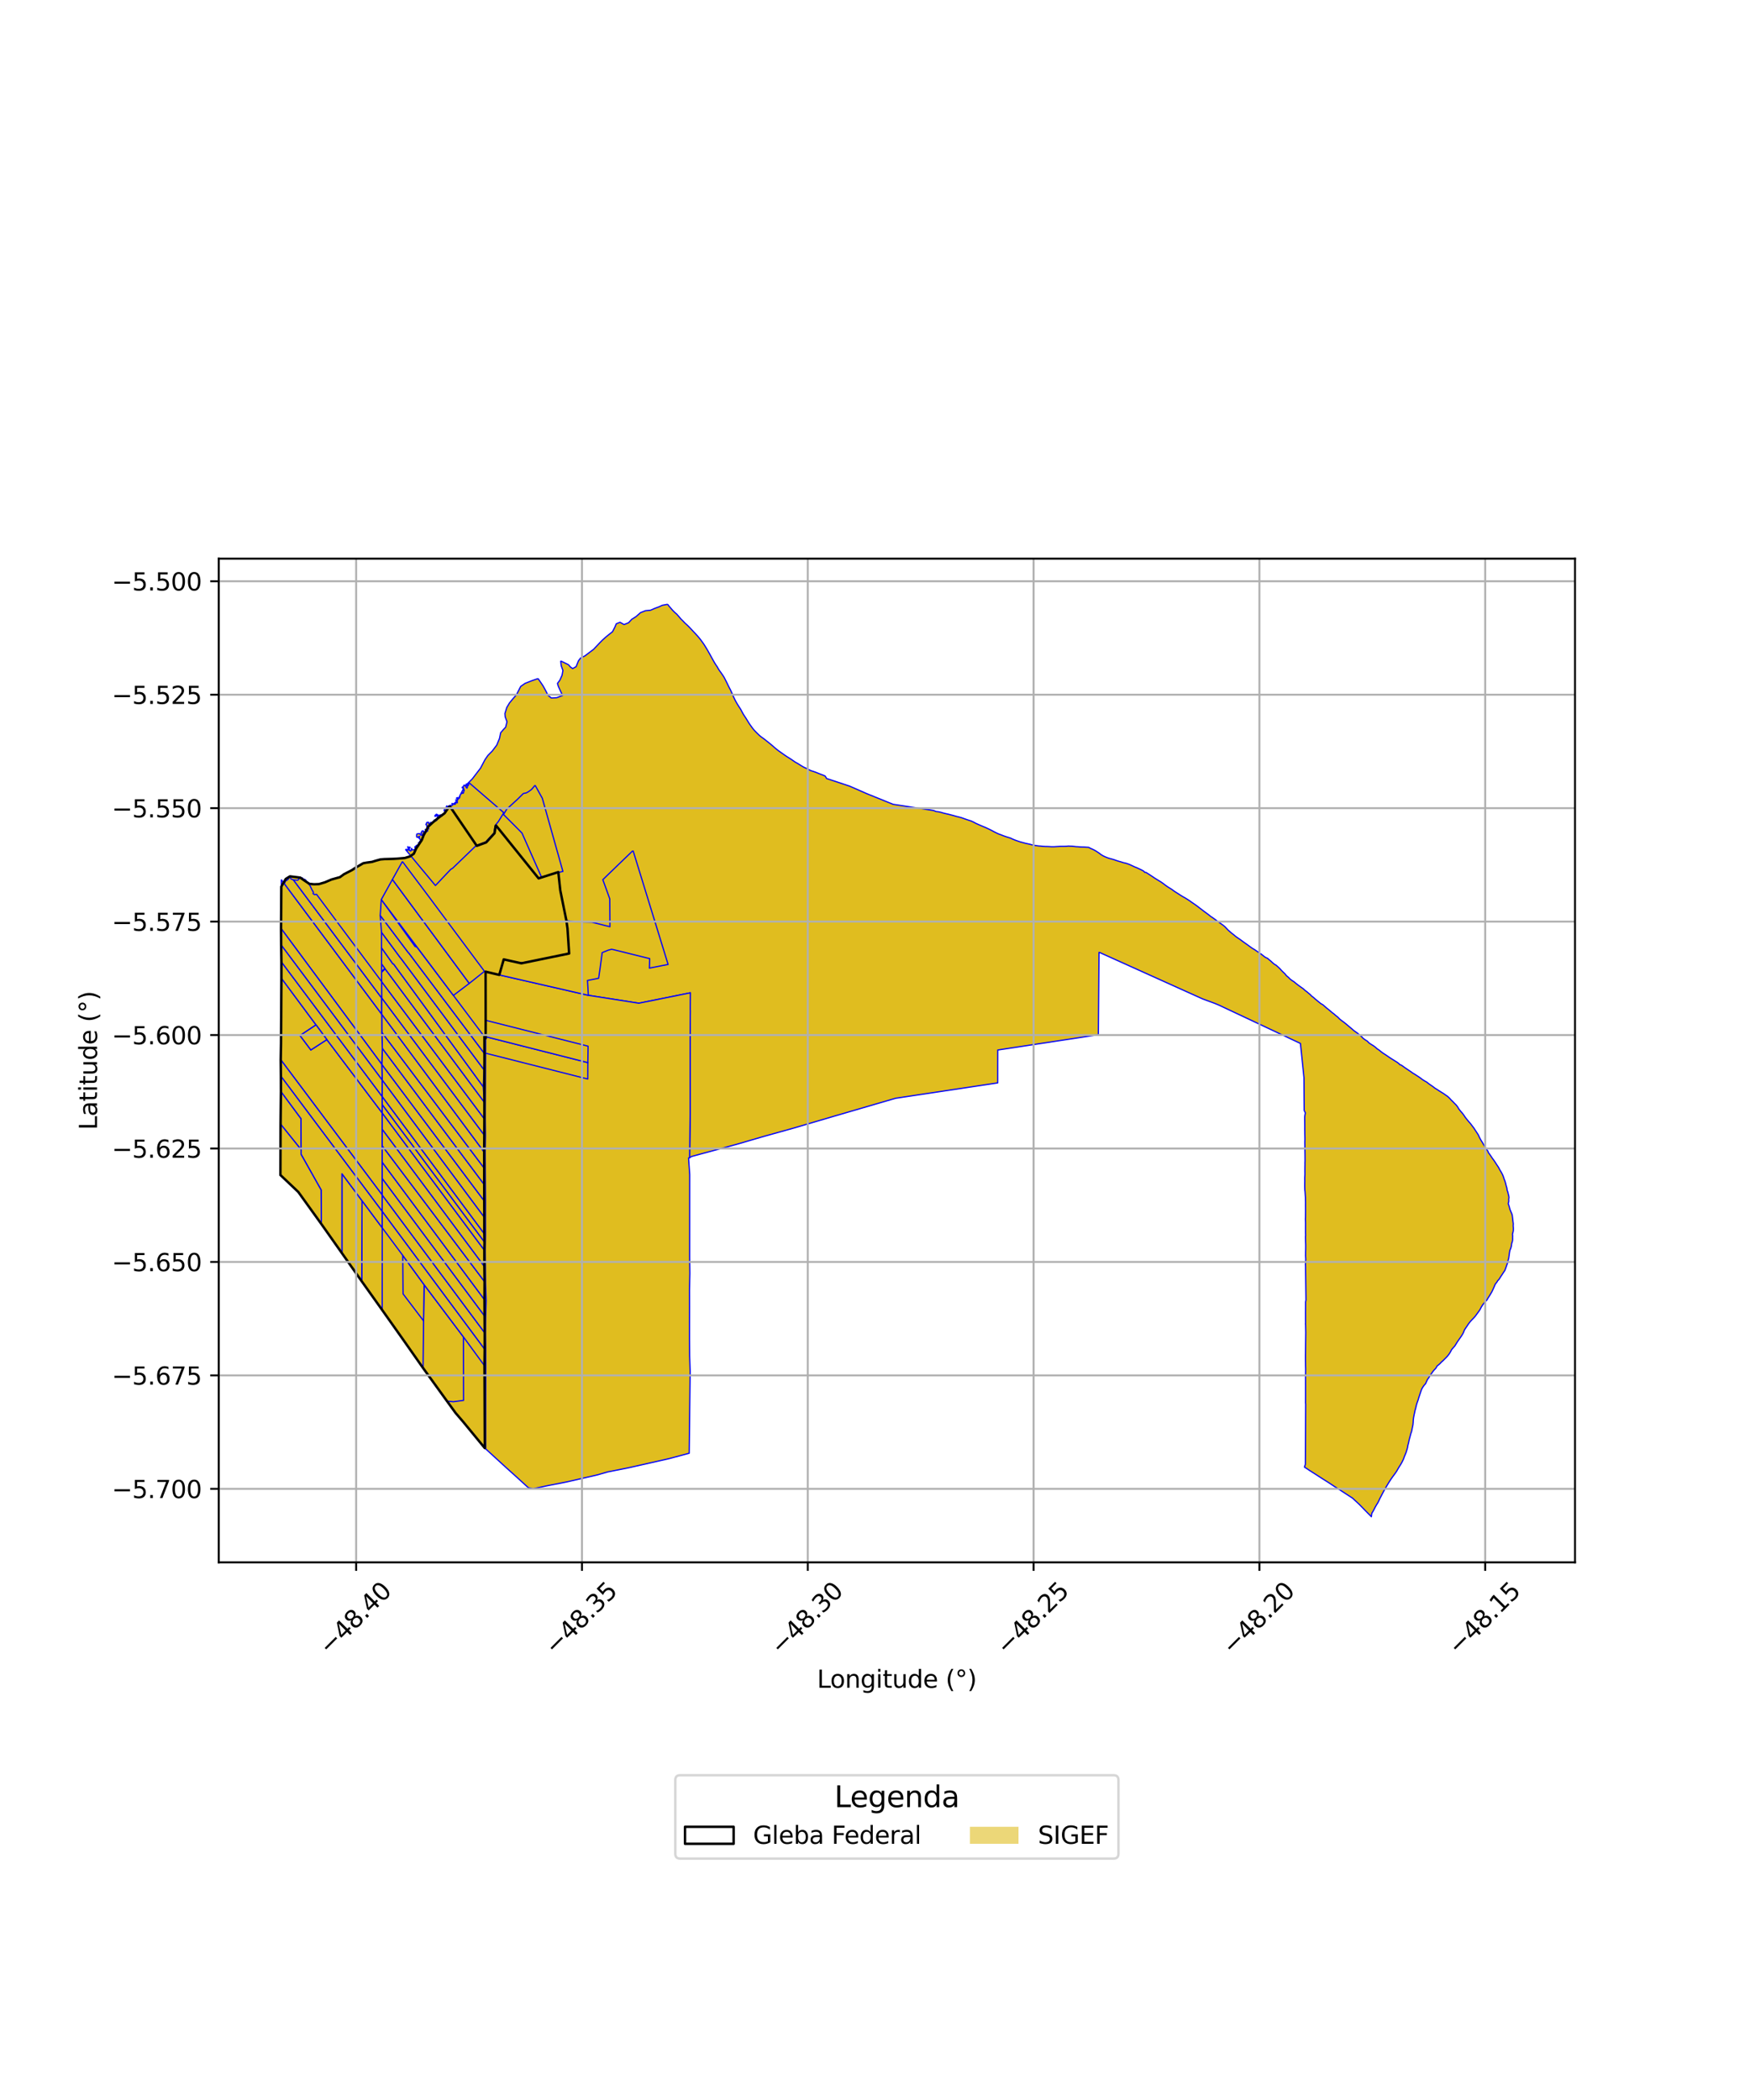 <?xml version="1.0" encoding="utf-8" standalone="no"?>
<!DOCTYPE svg PUBLIC "-//W3C//DTD SVG 1.1//EN"
  "http://www.w3.org/Graphics/SVG/1.1/DTD/svg11.dtd">
<svg xmlns:xlink="http://www.w3.org/1999/xlink" width="720pt" height="864pt" viewBox="0 0 720 864" xmlns="http://www.w3.org/2000/svg" version="1.1">
 <defs>
  <style type="text/css">*{stroke-linejoin: round; stroke-linecap: butt}</style>
 </defs>
 <g id="figure_1">
  <g id="patch_1">
   <path d="M 0 864 
L 720 864 
L 720 0 
L 0 0 
z
" style="fill: #ffffff"/>
  </g>
  <g id="axes_1">
   <g id="patch_2">
    <path d="M 90 642.794 
L 648 642.794 
L 648 229.846 
L 90 229.846 
z
" style="fill: #ffffff"/>
   </g>
   <g id="PatchCollection_1">
    <path d="M 190.683 550.072 
L 198.562 560.974 
L 196.222 561.57 
L 195.796 563.942 
L 195.894 565.372 
L 197.113 565.352 
L 199.376 565.786 
L 199.334 570.595 
L 195.697 569.69 
L 194.782 569.043 
L 194.809 570.634 
L 195.533 572.097 
L 195.798 573.118 
L 195.381 573.166 
L 193.612 573.884 
L 193.257 573.914 
L 193.342 572.603 
L 190.723 573.644 
L 190.683 550.072 
" clip-path="url(#p532e7ff808)" style="fill: #e0bd1f; stroke: #0000ff; stroke-width: 0.5"/>
    <path d="M 274.686 248.616 
L 275.1 249.191 
L 275.909 250.127 
L 276.708 251.054 
L 277.582 251.938 
L 278.396 252.63 
L 279.336 253.7 
L 280.128 254.641 
L 280.968 255.461 
L 281.777 256.312 
L 282.595 257.047 
L 283.3 257.729 
L 283.975 258.429 
L 284.612 259.113 
L 285.363 259.911 
L 286.082 260.667 
L 286.82 261.475 
L 287.563 262.335 
L 288.293 263.245 
L 288.99 264.201 
L 289.686 265.193 
L 290.959 267.257 
L 292.161 269.385 
L 292.742 270.453 
L 293.906 272.54 
L 294.557 273.571 
L 295.133 274.415 
L 295.468 275.042 
L 296.01 275.907 
L 296.63 276.733 
L 297.267 277.669 
L 297.902 278.643 
L 298.444 279.69 
L 298.98 280.748 
L 299.493 281.813 
L 300.035 282.907 
L 300.575 283.923 
L 301.045 284.967 
L 301.535 286.126 
L 302.003 287.115 
L 302.384 287.939 
L 302.833 288.764 
L 303.392 289.735 
L 304.089 290.833 
L 304.783 291.911 
L 305.255 292.802 
L 305.76 293.744 
L 306.337 294.642 
L 306.896 295.48 
L 307.425 296.337 
L 307.951 297.205 
L 308.483 298.017 
L 309.06 298.823 
L 309.655 299.638 
L 310.316 300.447 
L 311.029 301.182 
L 311.743 301.894 
L 312.464 302.589 
L 313.195 303.185 
L 313.988 303.752 
L 314.766 304.329 
L 315.537 304.953 
L 316.343 305.588 
L 317.127 306.224 
L 317.901 306.887 
L 318.683 307.571 
L 319.492 308.245 
L 320.31 308.888 
L 321.155 309.481 
L 321.993 310.07 
L 322.843 310.677 
L 323.717 311.265 
L 324.61 311.823 
L 325.476 312.373 
L 326.329 312.962 
L 327.224 313.584 
L 328.169 314.101 
L 329.058 314.652 
L 329.972 315.222 
L 330.924 315.761 
L 331.838 316.163 
L 332.679 316.605 
L 333.643 317.079 
L 334.7 317.406 
L 335.693 317.76 
L 336.679 318.157 
L 337.677 318.556 
L 338.64 318.912 
L 339.512 319.305 
L 340.095 320.305 
L 349.588 323.445 
L 356.585 326.515 
L 367.478 330.929 
L 375.421 332.119 
L 384.163 333.486 
L 385.097 333.872 
L 386.118 333.987 
L 387.117 334.21 
L 388.144 334.522 
L 389.219 334.782 
L 390.274 335.012 
L 391.314 335.286 
L 392.358 335.557 
L 393.413 335.866 
L 394.474 336.126 
L 395.49 336.399 
L 396.479 336.743 
L 397.488 337.096 
L 398.521 337.447 
L 399.532 337.764 
L 400.486 338.21 
L 401.481 338.737 
L 402.497 339.2 
L 403.501 339.637 
L 404.539 340.08 
L 405.564 340.496 
L 407.037 341.189 
L 407.971 341.656 
L 408.872 342.148 
L 409.875 342.646 
L 410.838 343.103 
L 411.83 343.461 
L 412.799 343.846 
L 413.819 344.207 
L 414.847 344.523 
L 415.818 344.84 
L 416.753 345.287 
L 417.771 345.697 
L 418.783 346.043 
L 419.788 346.387 
L 420.811 346.658 
L 421.814 346.934 
L 422.585 347.102 
L 423.554 347.308 
L 424.514 347.557 
L 425.516 347.766 
L 426.48 347.936 
L 427.356 348.049 
L 428.248 348.107 
L 429.104 348.211 
L 429.979 348.259 
L 430.826 348.273 
L 431.703 348.304 
L 432.644 348.373 
L 433.668 348.367 
L 434.635 348.301 
L 435.458 348.258 
L 436.268 348.216 
L 437.098 348.206 
L 437.898 348.216 
L 438.745 348.172 
L 439.585 348.093 
L 440.411 348.138 
L 441.091 348.146 
L 441.916 348.25 
L 442.721 348.338 
L 443.543 348.373 
L 444.404 348.459 
L 445.321 348.498 
L 446.137 348.514 
L 446.979 348.569 
L 447.9 348.616 
L 448.527 348.961 
L 449.369 349.337 
L 450.178 349.722 
L 450.901 350.134 
L 452.275 351.04 
L 452.906 351.535 
L 453.726 352.046 
L 454.636 352.494 
L 455.599 352.885 
L 456.528 353.196 
L 457.463 353.438 
L 458.349 353.701 
L 459.27 354.026 
L 460.251 354.335 
L 461.199 354.599 
L 462.16 354.913 
L 463.147 355.132 
L 464.08 355.432 
L 464.999 355.797 
L 465.917 356.224 
L 466.859 356.67 
L 467.84 357.059 
L 468.76 357.495 
L 469.675 357.927 
L 470.578 358.426 
L 471.033 358.947 
L 471.469 358.926 
L 472.348 359.468 
L 473.243 360.051 
L 474.137 360.641 
L 475.02 361.239 
L 475.942 361.815 
L 476.861 362.38 
L 477.758 362.929 
L 478.598 363.522 
L 479.447 364.178 
L 480.35 364.821 
L 481.283 365.4 
L 482.163 365.954 
L 483.005 366.579 
L 483.897 367.169 
L 484.78 367.725 
L 485.691 368.316 
L 486.644 368.899 
L 487.596 369.43 
L 488.502 369.991 
L 489.375 370.551 
L 490.235 371.177 
L 491.136 371.788 
L 492.012 372.396 
L 492.873 373.035 
L 493.733 373.701 
L 494.601 374.355 
L 495.446 375.007 
L 496.327 375.648 
L 497.177 376.284 
L 498.035 376.967 
L 498.914 377.559 
L 499.742 378.154 
L 500.567 378.764 
L 501.429 379.403 
L 502.299 380.007 
L 503.135 380.601 
L 503.895 381.212 
L 504.582 381.926 
L 505.293 382.674 
L 506.052 383.35 
L 506.84 384.004 
L 507.577 384.573 
L 508.332 385.224 
L 509.189 385.834 
L 510.046 386.405 
L 510.881 387.015 
L 511.736 387.653 
L 512.615 388.264 
L 513.481 388.887 
L 514.346 389.521 
L 515.233 390.156 
L 516.142 390.687 
L 516.983 391.264 
L 517.872 391.861 
L 518.22 392.451 
L 518.736 392.41 
L 519.539 393.053 
L 520.323 393.679 
L 520.907 394.028 
L 521.463 394.244 
L 522.106 394.812 
L 522.814 395.384 
L 523.524 396.052 
L 524.271 396.685 
L 525.012 397.114 
L 525.732 397.731 
L 526.464 398.41 
L 527.164 399.183 
L 527.924 399.952 
L 528.637 400.618 
L 529.278 401.432 
L 530.102 402.11 
L 530.79 402.815 
L 531.615 403.433 
L 532.402 403.93 
L 533.119 404.534 
L 533.913 405.161 
L 534.719 405.756 
L 535.5 406.312 
L 536.244 406.839 
L 536.95 407.495 
L 537.756 408.091 
L 538.473 408.71 
L 539.033 409.168 
L 539.665 409.827 
L 540.446 410.402 
L 541.123 411.028 
L 541.873 411.64 
L 542.619 412.249 
L 543.412 412.895 
L 544.235 413.36 
L 544.905 413.935 
L 545.678 414.617 
L 546.482 415.256 
L 547.262 415.904 
L 548.032 416.56 
L 548.844 417.175 
L 549.61 417.847 
L 550.392 418.449 
L 551.278 419.358 
L 552.151 420.019 
L 552.943 420.606 
L 553.76 421.249 
L 554.542 421.913 
L 555.336 422.582 
L 556.113 423.222 
L 556.89 423.919 
L 557.755 424.544 
L 558.58 425.128 
L 559.351 425.797 
L 560.136 426.457 
L 560.876 427.227 
L 561.779 427.884 
L 562.551 428.352 
L 563.252 429.093 
L 564.167 429.697 
L 565.011 430.217 
L 565.794 430.777 
L 566.573 431.481 
L 567.425 432.053 
L 568.175 432.666 
L 569.023 433.299 
L 569.891 433.854 
L 570.734 434.415 
L 571.562 434.991 
L 572.389 435.529 
L 573.203 436.039 
L 574.054 436.572 
L 574.876 437.094 
L 575.672 437.692 
L 575.86 438.003 
L 576.531 438.211 
L 577.357 438.798 
L 578.102 439.33 
L 578.852 439.836 
L 579.723 440.426 
L 580.526 440.962 
L 581.281 441.515 
L 581.93 441.891 
L 582.76 442.425 
L 583.604 442.973 
L 584.427 443.536 
L 585.235 444.163 
L 586.155 444.73 
L 587.019 445.22 
L 587.775 445.838 
L 588.673 446.452 
L 589.5 447.016 
L 590.321 447.665 
L 591.211 448.208 
L 592.082 448.78 
L 592.988 449.348 
L 593.868 449.892 
L 594.706 450.483 
L 595.582 451.087 
L 596.32 451.763 
L 597.037 452.553 
L 597.817 453.308 
L 598.384 453.903 
L 599.087 454.598 
L 599.69 455.367 
L 600.232 456.299 
L 600.946 457.189 
L 601.646 457.985 
L 602.267 458.808 
L 602.863 459.709 
L 603.57 460.605 
L 604.293 461.477 
L 605.029 462.314 
L 605.687 463.19 
L 606.366 464.073 
L 606.975 465.018 
L 607.612 465.981 
L 608.209 466.915 
L 608.674 467.921 
L 609.235 468.98 
L 609.856 469.962 
L 610.426 470.987 
L 611.033 471.941 
L 611.644 472.887 
L 612.262 473.791 
L 612.268 474.064 
L 612.77 474.737 
L 613.398 475.645 
L 613.977 476.516 
L 614.625 477.382 
L 615.261 478.338 
L 615.897 479.329 
L 616.542 480.292 
L 617.096 481.36 
L 617.703 482.341 
L 618.203 483.305 
L 618.522 484.104 
L 618.842 485.102 
L 619.174 485.928 
L 619.457 486.856 
L 619.696 487.868 
L 619.96 488.745 
L 620.072 489.646 
L 620.375 490.505 
L 620.541 491.244 
L 620.758 492.108 
L 620.838 492.752 
L 620.725 493.347 
L 620.772 494.202 
L 620.509 495.216 
L 620.814 496.014 
L 621.026 496.743 
L 621.256 497.617 
L 621.607 498.468 
L 621.949 499.255 
L 622.174 499.952 
L 622.272 500.766 
L 622.38 501.695 
L 622.492 502.645 
L 622.602 503.449 
L 622.56 504.321 
L 622.636 505.27 
L 622.623 506.246 
L 622.5 506.95 
L 622.354 507.423 
L 622.274 507.928 
L 622.348 508.495 
L 622.317 509.141 
L 622.339 509.878 
L 622.265 510.621 
L 621.928 511.684 
L 621.847 512.573 
L 621.567 513.607 
L 621.22 514.429 
L 621.041 515.416 
L 620.888 516.567 
L 620.735 517.64 
L 620.435 518.707 
L 620.221 519.705 
L 619.88 520.646 
L 619.549 521.617 
L 619.165 522.66 
L 618.537 523.577 
L 618.007 524.405 
L 617.385 525.342 
L 616.949 526.05 
L 616.635 526.487 
L 616.225 526.893 
L 615.867 527.49 
L 615.171 528.386 
L 614.749 529.388 
L 614.318 530.386 
L 613.794 531.492 
L 613.211 532.464 
L 612.737 533.258 
L 612.205 534.072 
L 611.711 534.943 
L 610.932 535.697 
L 610.111 536.732 
L 609.416 537.839 
L 608.914 538.822 
L 608.322 539.677 
L 607.638 540.609 
L 606.977 541.517 
L 606.302 542.281 
L 605.541 543.052 
L 604.804 543.869 
L 604.129 544.751 
L 603.598 545.575 
L 603.092 546.299 
L 602.521 547.168 
L 602.16 548.125 
L 601.752 548.922 
L 601.231 549.749 
L 600.666 550.568 
L 600.081 551.384 
L 599.525 552.199 
L 599.03 553.015 
L 598.541 553.793 
L 597.934 554.468 
L 597.249 555.262 
L 596.747 556.233 
L 596.222 557.059 
L 595.633 557.84 
L 595.022 558.505 
L 594.354 559.168 
L 593.723 559.805 
L 593.037 560.405 
L 592.459 561.018 
L 591.898 561.523 
L 591.264 562.005 
L 590.925 562.642 
L 590.614 563.086 
L 590.079 563.615 
L 589.526 564.289 
L 589.08 564.937 
L 588.601 565.59 
L 588.153 566.286 
L 587.845 566.837 
L 587.325 567.504 
L 586.965 568.307 
L 586.692 568.899 
L 586.489 569.359 
L 586.016 569.833 
L 585.44 570.622 
L 584.933 571.512 
L 584.577 572.483 
L 584.271 573.392 
L 583.965 574.321 
L 583.71 575.101 
L 583.499 575.858 
L 583.207 576.68 
L 582.889 577.585 
L 582.635 578.555 
L 582.436 579.433 
L 582.168 580.35 
L 581.982 581.321 
L 581.782 582.236 
L 581.591 583.248 
L 581.466 584.307 
L 581.415 585.317 
L 581.325 586.231 
L 581.125 587.176 
L 580.929 588.171 
L 580.753 588.983 
L 580.433 589.9 
L 580.189 590.861 
L 579.949 591.738 
L 579.703 592.731 
L 579.5 593.705 
L 579.234 594.697 
L 579.07 595.679 
L 578.811 596.571 
L 578.538 597.477 
L 578.205 598.335 
L 577.804 599.268 
L 577.476 600.207 
L 577.097 601.023 
L 576.677 601.846 
L 576.207 602.65 
L 575.68 603.476 
L 575.151 604.363 
L 574.678 605.203 
L 574.16 605.985 
L 573.579 606.78 
L 572.969 607.599 
L 572.363 608.46 
L 571.786 609.333 
L 571.225 610.223 
L 570.7 611.11 
L 570.187 611.972 
L 569.66 612.863 
L 569.164 613.775 
L 568.68 614.69 
L 568.216 615.592 
L 567.729 616.509 
L 567.299 617.443 
L 566.887 618.266 
L 566.352 619.12 
L 565.798 620.084 
L 565.314 621.051 
L 564.829 621.932 
L 564.408 622.561 
L 564.227 624.024 
L 561.984 621.761 
L 559.29 618.995 
L 556.488 616.391 
L 553.897 614.712 
L 551.367 613.056 
L 548.942 611.521 
L 546.453 609.878 
L 544.097 608.394 
L 541.542 606.747 
L 538.829 605.016 
L 536.682 603.599 
L 537.056 602.476 
L 537.186 577.768 
L 537.123 577.069 
L 537.135 576.259 
L 537.135 575.411 
L 537.142 574.462 
L 537.141 573.54 
L 537.145 572.67 
L 537.137 571.782 
L 537.139 570.876 
L 537.145 570.002 
L 537.135 569.142 
L 537.141 568.236 
L 537.139 567.381 
L 537.134 566.55 
L 537.139 565.687 
L 537.162 564.828 
L 537.171 563.956 
L 537.175 563.079 
L 537.142 562.255 
L 537.125 561.455 
L 537.118 560.654 
L 537.099 559.907 
L 537.098 559.211 
L 537.094 558.463 
L 537.094 557.618 
L 537.112 556.821 
L 537.218 548.25 
L 537.155 545.025 
L 537.106 544.705 
L 537.153 544.209 
L 537.14 543.392 
L 537.133 542.579 
L 537.135 541.784 
L 537.132 541.001 
L 537.127 540.169 
L 537.137 539.219 
L 537.145 538.278 
L 537.146 537.358 
L 537.148 536.489 
L 537.152 535.683 
L 537.271 535.015 
L 537.301 534.911 
L 537.132 520.985 
L 537.08 520.199 
L 537.132 519.741 
L 537.131 519.136 
L 537.17 518.682 
L 537.222 518.158 
L 537.135 516.506 
L 537.155 515.852 
L 537.151 515.205 
L 537.191 513.821 
L 537.195 512.973 
L 537.197 512.188 
L 537.173 511.483 
L 537.145 510.8 
L 537.13 510.092 
L 537.104 508.795 
L 537.167 508.154 
L 537.138 507.537 
L 537.123 506.886 
L 537.129 506.155 
L 537.127 505.421 
L 537.128 504.659 
L 537.136 503.913 
L 537.134 503.151 
L 537.111 502.406 
L 537.067 501.646 
L 537.105 500.869 
L 537.118 500.071 
L 537.127 499.275 
L 537.133 498.453 
L 537.131 497.626 
L 537.127 496.801 
L 537.116 495.959 
L 537.123 495.167 
L 537.123 494.433 
L 537.094 493.714 
L 537.098 493.053 
L 537.062 492.382 
L 537.016 491.723 
L 536.974 490.967 
L 536.927 490.26 
L 536.845 489.634 
L 536.824 489.017 
L 536.805 488.236 
L 536.804 487.484 
L 536.81 486.707 
L 536.826 485.915 
L 536.809 485.102 
L 536.818 484.339 
L 536.874 483.595 
L 536.892 482.827 
L 536.878 482.096 
L 536.878 481.395 
L 536.881 480.707 
L 536.888 479.973 
L 536.903 479.25 
L 536.897 478.377 
L 536.929 477.616 
L 536.925 476.764 
L 536.919 475.886 
L 536.914 475.051 
L 536.87 471.977 
L 536.875 471.185 
L 536.851 470.412 
L 536.859 469.58 
L 536.889 468.812 
L 536.88 468.016 
L 536.868 467.269 
L 536.842 466.571 
L 536.84 465.846 
L 536.821 465.009 
L 536.818 464.197 
L 536.821 463.408 
L 536.816 462.65 
L 536.809 461.917 
L 536.798 461.206 
L 536.778 459.862 
L 536.812 459.259 
L 537.05 457.853 
L 536.59 456.887 
L 536.535 450.18 
L 536.492 443.415 
L 535.034 429.304 
L 501.513 413.542 
L 499.807 412.829 
L 494.828 410.997 
L 452.402 391.875 
L 452.168 391.846 
L 451.901 425.725 
L 410.516 432.008 
L 410.5 438.763 
L 410.497 445.538 
L 369.028 451.781 
L 368.634 451.819 
L 343.634 459.105 
L 326.565 464.126 
L 314.566 467.469 
L 307.962 469.384 
L 305.613 470.084 
L 302.613 470.936 
L 284.527 475.808 
L 283.73 476.334 
L 283.947 457.812 
L 283.943 448.967 
L 283.936 442.217 
L 283.942 428.797 
L 284.021 415.868 
L 283.999 415.371 
L 284.03 408.477 
L 262.839 412.753 
L 242.065 409.502 
L 205.413 401.102 
L 207.252 394.721 
L 214.508 396.335 
L 234.158 392.296 
L 233.488 382.015 
L 233.02 378.739 
L 230.517 366.333 
L 229.701 358.802 
L 221.595 361.391 
L 204.075 339.635 
L 203.917 339.842 
L 203.466 342.808 
L 200.021 346.593 
L 196.163 348.007 
L 185.002 331.623 
L 186.03 331.367 
L 187.628 329.896 
L 189.128 327.615 
L 189.974 325.871 
L 191.135 323.595 
L 192.251 322.505 
L 194.312 320.46 
L 197.705 316.032 
L 199.552 312.528 
L 200.731 310.808 
L 202.526 309.001 
L 204.382 306.544 
L 205.513 303.783 
L 205.978 301.48 
L 207.206 300.056 
L 208.036 299.184 
L 208.592 296.957 
L 207.843 294.922 
L 207.739 293.556 
L 208.517 291.059 
L 209.596 289.235 
L 211.148 287.356 
L 212.426 285.924 
L 214.242 282.393 
L 216.036 281.158 
L 218.74 280.081 
L 221.136 279.266 
L 221.439 279.273 
L 222.403 280.661 
L 223.456 282.236 
L 224.471 284.074 
L 225.476 286.095 
L 226.842 287.177 
L 229.05 287.052 
L 231.474 286.151 
L 230.562 284.247 
L 229.734 282.444 
L 229.348 281.184 
L 230.353 279.823 
L 231.252 277.804 
L 231.598 275.849 
L 230.899 273.878 
L 230.707 272.053 
L 230.845 272.005 
L 232.892 272.993 
L 233.89 273.477 
L 234.656 274.387 
L 235.611 275.07 
L 237.018 274.284 
L 238.025 271.818 
L 238.875 270.736 
L 240.669 269.838 
L 242.649 268.33 
L 244.183 267.181 
L 246.682 264.546 
L 247.848 263.362 
L 249.268 262.086 
L 250.546 261.045 
L 251.999 259.918 
L 252.939 258.09 
L 253.558 256.633 
L 255.087 256.023 
L 256.758 256.96 
L 258.63 256.198 
L 259.907 254.806 
L 261.672 253.691 
L 263.525 252.062 
L 265.535 251.262 
L 267.663 251.054 
L 269.403 250.297 
L 271.111 249.668 
L 272.475 249.032 
L 274.686 248.616 
" clip-path="url(#p532e7ff808)" style="fill: #e0bd1f; stroke: #0000ff; stroke-width: 0.5"/>
    <path d="M 199.779 399.77 
L 205.413 401.102 
L 242.065 409.502 
L 262.839 412.753 
L 284.03 408.477 
L 283.999 415.371 
L 284.021 415.868 
L 283.942 428.797 
L 283.936 442.217 
L 283.943 448.967 
L 283.947 457.812 
L 283.73 476.334 
L 283.291 476.443 
L 283.768 483.268 
L 283.744 517.102 
L 283.825 523.946 
L 283.676 530.754 
L 283.69 537.429 
L 283.675 544.193 
L 283.673 550.979 
L 283.728 557.713 
L 283.941 564.221 
L 283.553 597.908 
L 275.234 600.136 
L 258.406 603.933 
L 250.022 605.593 
L 245.887 606.785 
L 233.256 609.69 
L 224.859 611.338 
L 219.32 612.515 
L 217.353 612.065 
L 216.474 611.272 
L 211.683 606.915 
L 208.081 603.675 
L 199.799 596.097 
L 199.871 562.159 
L 199.839 555.254 
L 199.751 548.459 
L 199.828 541.946 
L 200.029 535.064 
L 199.797 528.251 
L 199.651 514.711 
L 199.769 507.995 
L 199.751 501.248 
L 199.772 494.547 
L 199.716 487.749 
L 199.625 474.159 
L 199.749 467.137 
L 199.66 459.947 
L 199.807 433.317 
L 199.806 427.191 
L 199.801 426.517 
L 199.815 419.779 
L 199.779 399.77 
" clip-path="url(#p532e7ff808)" style="fill: #e0bd1f; stroke: #0000ff; stroke-width: 0.5"/>
    <path d="M 185.002 331.623 
L 196.163 348.007 
L 200.021 346.593 
L 203.466 342.808 
L 203.917 339.842 
L 204.075 339.635 
L 221.595 361.391 
L 229.701 358.802 
L 230.517 366.333 
L 233.02 378.739 
L 233.488 382.015 
L 234.158 392.296 
L 214.508 396.335 
L 207.252 394.721 
L 205.413 401.102 
L 199.779 399.77 
L 199.815 419.779 
L 199.801 426.517 
L 199.806 427.191 
L 199.305 426.529 
L 199.322 433.456 
L 199.285 460.342 
L 199.256 467.092 
L 199.198 474 
L 199.214 480.611 
L 199.214 487.347 
L 199.232 494.092 
L 199.259 500.868 
L 199.261 507.597 
L 199.341 511.094 
L 199.274 514.35 
L 199.285 521.12 
L 199.365 527.322 
L 199.333 534.729 
L 199.369 541.508 
L 199.421 548.346 
L 199.412 555.178 
L 199.335 561.909 
L 199.46 595.789 
L 190.525 584.929 
L 187.44 581.339 
L 183.911 576.471 
L 174.068 562.858 
L 165.702 550.942 
L 157.253 538.997 
L 148.84 527.184 
L 140.677 515.583 
L 132.209 503.589 
L 122.731 490.415 
L 115.364 483.433 
L 115.434 462.502 
L 115.582 449.063 
L 115.565 442.793 
L 115.499 435.998 
L 115.612 429.389 
L 115.77 402.451 
L 115.772 395.736 
L 115.666 388.802 
L 115.624 381.984 
L 115.73 364.803 
L 117.56 361.621 
L 119.3 360.55 
L 123.525 361.077 
L 125.239 362.274 
L 127.288 363.63 
L 129.245 363.816 
L 131.235 363.737 
L 133.663 363.017 
L 136.389 361.853 
L 139.873 360.881 
L 141.564 359.651 
L 144.715 358.037 
L 146.311 356.99 
L 149.435 355.158 
L 150.902 354.894 
L 153.058 354.605 
L 154.646 354.106 
L 156.512 353.594 
L 158.135 353.464 
L 161.966 353.356 
L 163.855 353.236 
L 166.579 353 
L 168.759 352.312 
L 170.256 351.254 
L 171.225 349.102 
L 173.53 345.634 
L 174.298 343.621 
L 175.227 341.958 
L 176.183 340.105 
L 178.143 338.3 
L 180.283 336.562 
L 182.875 334.617 
L 185.002 331.623 
" clip-path="url(#p532e7ff808)" style="fill: #e0bd1f; stroke: #0000ff; stroke-width: 0.5"/>
    <path d="M 174.485 528.563 
L 190.683 550.072 
L 190.727 576.159 
L 186.529 576.716 
L 183.911 576.471 
L 174.068 562.858 
L 174.272 543.464 
L 174.485 528.563 
" clip-path="url(#p532e7ff808)" style="fill: #e0bd1f; stroke: #0000ff; stroke-width: 0.5"/>
    <path d="M 148.955 494.013 
L 157.267 505.166 
L 157.253 538.997 
L 148.84 527.184 
L 148.955 494.013 
" clip-path="url(#p532e7ff808)" style="fill: #e0bd1f; stroke: #0000ff; stroke-width: 0.5"/>
    <path d="M 140.686 482.909 
L 148.955 494.013 
L 148.84 527.184 
L 140.677 515.583 
L 140.686 482.909 
" clip-path="url(#p532e7ff808)" style="fill: #e0bd1f; stroke: #0000ff; stroke-width: 0.5"/>
    <path d="M 157.081 437.905 
L 199.232 494.092 
L 199.259 500.868 
L 157.255 444.404 
L 157.081 437.905 
" clip-path="url(#p532e7ff808)" style="fill: #e0bd1f; stroke: #0000ff; stroke-width: 0.5"/>
    <path d="M 157.305 431.32 
L 199.214 487.347 
L 199.232 494.092 
L 157.081 437.905 
L 157.305 431.32 
" clip-path="url(#p532e7ff808)" style="fill: #e0bd1f; stroke: #0000ff; stroke-width: 0.5"/>
    <path d="M 115.77 402.451 
L 130.029 421.669 
L 123.444 426.045 
L 127.897 431.986 
L 134.479 427.724 
L 157.256 457.903 
L 157.256 464.668 
L 157.257 471.42 
L 157.258 478.167 
L 157.255 484.92 
L 157.263 491.674 
L 115.499 435.998 
L 115.612 429.389 
L 115.647 422.678 
L 115.685 415.845 
L 115.673 409.365 
L 115.77 402.451 
" clip-path="url(#p532e7ff808)" style="fill: #e0bd1f; stroke: #0000ff; stroke-width: 0.5"/>
    <path d="M 157.099 424.724 
L 199.214 480.611 
L 199.214 487.347 
L 157.305 431.32 
L 157.099 424.724 
" clip-path="url(#p532e7ff808)" style="fill: #e0bd1f; stroke: #0000ff; stroke-width: 0.5"/>
    <path d="M 157.068 417.294 
L 199.198 474 
L 199.214 480.611 
L 157.099 424.724 
L 157.068 417.294 
" clip-path="url(#p532e7ff808)" style="fill: #e0bd1f; stroke: #0000ff; stroke-width: 0.5"/>
    <path d="M 157.023 403.874 
L 199.285 460.342 
L 199.256 467.092 
L 157.045 410.625 
L 157.023 403.874 
" clip-path="url(#p532e7ff808)" style="fill: #e0bd1f; stroke: #0000ff; stroke-width: 0.5"/>
    <path d="M 158.45 398.619 
L 199.267 453.485 
L 199.285 460.342 
L 157.023 403.874 
L 157.009 400.039 
L 158.45 398.619 
" clip-path="url(#p532e7ff808)" style="fill: #e0bd1f; stroke: #0000ff; stroke-width: 0.5"/>
    <path d="M 156.977 389.966 
L 161.61 396.517 
L 161.943 396.625 
L 198.8 447.091 
L 199.267 453.485 
L 158.45 398.619 
L 158.299 398.416 
L 157.002 396.672 
L 156.977 389.966 
" clip-path="url(#p532e7ff808)" style="fill: #e0bd1f; stroke: #0000ff; stroke-width: 0.5"/>
    <path d="M 156.965 383.571 
L 164.815 394.178 
L 164.945 394.286 
L 199.163 440.18 
L 198.8 447.091 
L 161.943 396.625 
L 161.61 396.517 
L 156.977 389.966 
L 156.965 383.571 
" clip-path="url(#p532e7ff808)" style="fill: #e0bd1f; stroke: #0000ff; stroke-width: 0.5"/>
    <path d="M 156.443 376.634 
L 167.974 391.919 
L 168.174 392.077 
L 199.322 433.456 
L 199.163 440.18 
L 164.945 394.286 
L 164.815 394.178 
L 156.965 383.571 
L 156.443 376.634 
" clip-path="url(#p532e7ff808)" style="fill: #e0bd1f; stroke: #0000ff; stroke-width: 0.5"/>
    <path d="M 115.733 361.89 
L 157.068 417.294 
L 157.099 424.724 
L 157.305 431.32 
L 157.081 437.905 
L 115.624 381.984 
L 115.695 375.285 
L 115.705 368.527 
L 115.733 361.89 
" clip-path="url(#p532e7ff808)" style="fill: #e0bd1f; stroke: #0000ff; stroke-width: 0.5"/>
    <path d="M 156.881 370.105 
L 170.752 389.39 
L 171.541 389.684 
L 186.542 409.539 
L 199.305 426.529 
L 199.322 433.456 
L 168.174 392.077 
L 167.974 391.919 
L 156.443 376.634 
L 156.881 370.105 
" clip-path="url(#p532e7ff808)" style="fill: #e0bd1f; stroke: #0000ff; stroke-width: 0.5"/>
    <path d="M 119.187 361.034 
L 119.926 361.705 
L 120.738 362.045 
L 157.045 410.625 
L 157.068 417.294 
L 116.877 363.423 
L 117.111 363.302 
L 117.344 362.82 
L 116.984 362.339 
L 117.741 362.406 
L 118.656 361.677 
L 118.713 361.192 
L 119.187 361.034 
" clip-path="url(#p532e7ff808)" style="fill: #e0bd1f; stroke: #0000ff; stroke-width: 0.5"/>
    <path d="M 123.422 360.811 
L 124.053 361.241 
L 124.445 361.206 
L 124.588 361.569 
L 125.667 361.94 
L 126.269 362.957 
L 127.445 364.237 
L 127.793 364.878 
L 128.186 365.776 
L 128.972 367.158 
L 128.796 367.657 
L 129.394 368.068 
L 130.222 367.942 
L 157.023 403.874 
L 157.045 410.625 
L 120.738 362.045 
L 122.097 362.144 
L 122.574 362.123 
L 123.242 361.238 
L 123.422 360.811 
" clip-path="url(#p532e7ff808)" style="fill: #e0bd1f; stroke: #0000ff; stroke-width: 0.5"/>
    <path d="M 161.452 361.835 
L 193.072 404.598 
L 186.542 409.539 
L 156.881 370.105 
L 161.452 361.835 
" clip-path="url(#p532e7ff808)" style="fill: #e0bd1f; stroke: #0000ff; stroke-width: 0.5"/>
    <path d="M 157.002 396.672 
L 158.299 398.416 
L 157.017 399.739 
L 157.002 396.672 
" clip-path="url(#p532e7ff808)" style="fill: #e0bd1f; stroke: #0000ff; stroke-width: 0.5"/>
    <path d="M 157.258 478.167 
L 199.333 534.729 
L 199.369 541.508 
L 157.26 484.922 
L 157.258 478.167 
" clip-path="url(#p532e7ff808)" style="fill: #e0bd1f; stroke: #0000ff; stroke-width: 0.5"/>
    <path d="M 115.582 449.063 
L 123.868 460.267 
L 123.899 473.029 
L 115.434 462.502 
L 115.582 449.063 
" clip-path="url(#p532e7ff808)" style="fill: #e0bd1f; stroke: #0000ff; stroke-width: 0.5"/>
    <path d="M 157.257 471.42 
L 199.365 527.322 
L 199.333 534.729 
L 157.258 478.167 
L 157.257 471.42 
" clip-path="url(#p532e7ff808)" style="fill: #e0bd1f; stroke: #0000ff; stroke-width: 0.5"/>
    <path d="M 165.701 516.502 
L 174.485 528.563 
L 174.272 543.464 
L 165.83 532.328 
L 165.701 516.502 
" clip-path="url(#p532e7ff808)" style="fill: #e0bd1f; stroke: #0000ff; stroke-width: 0.5"/>
    <path d="M 115.624 381.984 
L 157.081 437.905 
L 157.255 444.404 
L 115.666 388.802 
L 115.624 381.984 
" clip-path="url(#p532e7ff808)" style="fill: #e0bd1f; stroke: #0000ff; stroke-width: 0.5"/>
    <path d="M 157.256 457.903 
L 199.274 514.35 
L 199.285 521.12 
L 157.256 464.668 
L 157.256 457.903 
" clip-path="url(#p532e7ff808)" style="fill: #e0bd1f; stroke: #0000ff; stroke-width: 0.5"/>
    <path d="M 115.772 395.736 
L 157.257 451.153 
L 157.27 454.545 
L 157.256 457.903 
L 134.479 427.724 
L 130.029 421.669 
L 115.77 402.451 
L 115.772 395.736 
" clip-path="url(#p532e7ff808)" style="fill: #e0bd1f; stroke: #0000ff; stroke-width: 0.5"/>
    <path d="M 157.256 464.668 
L 199.285 521.12 
L 199.365 527.322 
L 157.257 471.42 
L 157.256 464.668 
" clip-path="url(#p532e7ff808)" style="fill: #e0bd1f; stroke: #0000ff; stroke-width: 0.5"/>
    <path d="M 115.499 435.998 
L 157.263 491.674 
L 157.245 498.423 
L 115.565 442.793 
L 115.499 435.998 
" clip-path="url(#p532e7ff808)" style="fill: #e0bd1f; stroke: #0000ff; stroke-width: 0.5"/>
    <path d="M 157.263 491.674 
L 199.421 548.346 
L 199.412 555.178 
L 157.245 498.423 
L 157.263 491.674 
" clip-path="url(#p532e7ff808)" style="fill: #e0bd1f; stroke: #0000ff; stroke-width: 0.5"/>
    <path d="M 115.666 388.802 
L 157.255 444.404 
L 157.257 451.153 
L 115.772 395.736 
L 115.666 388.802 
" clip-path="url(#p532e7ff808)" style="fill: #e0bd1f; stroke: #0000ff; stroke-width: 0.5"/>
    <path d="M 115.565 442.793 
L 157.245 498.423 
L 157.267 505.166 
L 148.955 494.013 
L 140.686 482.909 
L 140.677 515.583 
L 132.209 503.589 
L 132.105 489.571 
L 123.889 474.968 
L 123.899 473.029 
L 123.868 460.267 
L 115.582 449.063 
L 115.565 442.793 
" clip-path="url(#p532e7ff808)" style="fill: #e0bd1f; stroke: #0000ff; stroke-width: 0.5"/>
    <path d="M 157.245 498.423 
L 199.412 555.178 
L 199.335 561.909 
L 190.683 550.072 
L 174.485 528.563 
L 165.701 516.502 
L 157.267 505.166 
L 157.245 498.423 
" clip-path="url(#p532e7ff808)" style="fill: #e0bd1f; stroke: #0000ff; stroke-width: 0.5"/>
    <path d="M 157.26 484.922 
L 199.369 541.508 
L 199.421 548.346 
L 157.263 491.674 
L 157.26 484.922 
" clip-path="url(#p532e7ff808)" style="fill: #e0bd1f; stroke: #0000ff; stroke-width: 0.5"/>
    <path d="M 115.434 462.502 
L 123.899 473.029 
L 123.889 474.968 
L 132.105 489.571 
L 132.209 503.589 
L 122.731 490.415 
L 115.364 483.433 
L 115.434 462.502 
" clip-path="url(#p532e7ff808)" style="fill: #e0bd1f; stroke: #0000ff; stroke-width: 0.5"/>
    <path d="M 157.257 451.153 
L 199.261 507.597 
L 199.341 511.094 
L 157.27 454.545 
L 157.257 451.153 
" clip-path="url(#p532e7ff808)" style="fill: #e0bd1f; stroke: #0000ff; stroke-width: 0.5"/>
    <path d="M 157.27 454.545 
L 199.341 511.094 
L 199.274 514.35 
L 157.256 457.903 
L 157.27 454.545 
" clip-path="url(#p532e7ff808)" style="fill: #e0bd1f; stroke: #0000ff; stroke-width: 0.5"/>
    <path d="M 130.029 421.669 
L 134.479 427.724 
L 127.897 431.986 
L 123.444 426.045 
L 130.029 421.669 
" clip-path="url(#p532e7ff808)" style="fill: #e0bd1f; stroke: #0000ff; stroke-width: 0.5"/>
    <path d="M 157.255 444.404 
L 199.259 500.868 
L 199.261 507.597 
L 157.257 451.153 
L 157.255 444.404 
" clip-path="url(#p532e7ff808)" style="fill: #e0bd1f; stroke: #0000ff; stroke-width: 0.5"/>
    <path d="M 165.565 354.446 
L 175.899 368.199 
L 199.319 399.623 
L 193.072 404.598 
L 161.452 361.835 
L 165.565 354.446 
" clip-path="url(#p532e7ff808)" style="fill: #e0bd1f; stroke: #0000ff; stroke-width: 0.5"/>
    <path d="M 157.045 410.625 
L 199.256 467.092 
L 199.198 474 
L 157.068 417.294 
L 157.045 410.625 
" clip-path="url(#p532e7ff808)" style="fill: #e0bd1f; stroke: #0000ff; stroke-width: 0.5"/>
    <path d="M 184.956 331.541 
L 185.002 331.623 
L 185.512 332.364 
L 196.098 347.802 
L 195.924 347.871 
L 186.224 357.215 
L 185.419 357.707 
L 179.15 364.332 
L 166.894 349.584 
L 167.003 349.506 
L 167.035 349.437 
L 167.17 349.412 
L 167.328 349.472 
L 167.405 349.554 
L 167.414 349.659 
L 167.579 349.746 
L 167.698 349.792 
L 167.841 349.798 
L 167.931 349.706 
L 167.977 349.561 
L 167.883 349.461 
L 167.94 349.243 
L 168.005 349.082 
L 167.961 348.933 
L 167.846 348.775 
L 167.797 348.662 
L 167.757 348.419 
L 167.772 348.339 
L 167.81 348.345 
L 167.847 348.541 
L 167.93 348.543 
L 167.889 348.683 
L 167.999 348.783 
L 168.048 348.742 
L 168.159 348.792 
L 168.249 348.695 
L 168.38 348.607 
L 168.495 348.533 
L 168.578 348.509 
L 168.632 348.517 
L 168.706 348.618 
L 168.73 348.7 
L 168.711 348.774 
L 168.62 348.807 
L 168.514 348.839 
L 168.38 348.958 
L 168.302 349.031 
L 168.249 349.13 
L 168.252 349.228 
L 168.276 349.316 
L 168.341 349.361 
L 168.419 349.36 
L 168.467 349.351 
L 168.442 349.428 
L 168.402 349.568 
L 168.447 349.784 
L 168.532 349.929 
L 168.637 350.013 
L 168.707 350.049 
L 168.808 350.042 
L 168.792 349.946 
L 168.876 349.993 
L 168.986 350.161 
L 169.03 349.951 
L 169.059 349.844 
L 169.147 349.767 
L 169.176 349.691 
L 169.176 349.609 
L 169.23 349.531 
L 169.298 349.527 
L 169.346 349.489 
L 169.372 349.425 
L 169.368 349.368 
L 169.297 349.301 
L 169.256 349.272 
L 169.229 349.188 
L 169.232 349.098 
L 169.327 349.095 
L 169.386 349.105 
L 169.425 349.124 
L 169.446 349.16 
L 169.44 349.224 
L 169.425 349.302 
L 169.419 349.398 
L 169.444 349.495 
L 169.419 349.552 
L 169.399 349.611 
L 169.428 349.652 
L 169.477 349.713 
L 169.551 349.751 
L 169.603 349.738 
L 169.636 349.701 
L 169.69 349.707 
L 169.763 349.69 
L 169.824 349.678 
L 169.879 349.664 
L 170.003 349.62 
L 170.085 349.608 
L 170.182 349.635 
L 170.294 349.631 
L 170.413 349.604 
L 170.478 349.576 
L 170.581 349.545 
L 170.635 349.472 
L 170.69 349.487 
L 170.751 349.395 
L 170.764 349.304 
L 170.792 349.203 
L 170.843 349.117 
L 170.843 348.975 
L 170.828 348.894 
L 170.802 348.821 
L 170.739 348.787 
L 170.711 348.707 
L 170.751 348.616 
L 170.681 348.582 
L 170.672 348.518 
L 170.688 348.452 
L 170.728 348.396 
L 170.765 348.334 
L 170.804 348.333 
L 170.867 348.363 
L 170.927 348.38 
L 171.024 348.38 
L 171.056 348.287 
L 171.057 348.191 
L 171.071 348.12 
L 171.215 347.98 
L 171.247 347.906 
L 171.375 347.857 
L 171.522 347.776 
L 171.586 347.775 
L 171.613 347.69 
L 171.665 347.676 
L 171.7 347.736 
L 171.724 347.932 
L 171.778 348.023 
L 171.772 348.094 
L 171.838 348.141 
L 171.889 348.228 
L 171.994 348.224 
L 172.024 348.153 
L 172.122 348.022 
L 172.191 347.956 
L 172.194 347.873 
L 172.22 347.781 
L 172.239 347.647 
L 172.163 347.606 
L 172.096 347.594 
L 172.076 347.48 
L 172.033 347.458 
L 172.042 347.419 
L 172.071 347.4 
L 172.111 347.412 
L 172.236 347.365 
L 172.313 347.2 
L 172.322 347.103 
L 172.311 346.99 
L 172.25 346.898 
L 172.189 346.83 
L 172.175 346.742 
L 172.204 346.681 
L 172.278 346.63 
L 172.397 346.59 
L 172.49 346.593 
L 172.575 346.596 
L 172.686 346.589 
L 172.764 346.507 
L 172.797 346.372 
L 172.801 346.266 
L 172.771 346.15 
L 172.706 346.062 
L 172.777 346.025 
L 172.857 345.978 
L 172.918 345.946 
L 172.985 345.91 
L 173.079 345.842 
L 173.175 345.729 
L 173.175 345.608 
L 173.133 345.498 
L 173.048 345.41 
L 172.849 345.362 
L 172.721 345.204 
L 172.666 345.13 
L 172.633 345.009 
L 172.425 344.934 
L 172.383 344.912 
L 172.426 344.846 
L 172.428 344.747 
L 172.372 344.715 
L 172.35 344.645 
L 172.435 344.52 
L 172.489 344.453 
L 172.652 344.379 
L 172.662 344.304 
L 172.642 344.233 
L 172.65 344.194 
L 172.614 344.121 
L 172.554 344.132 
L 172.48 344.136 
L 172.408 344.15 
L 172.342 344.182 
L 172.285 344.238 
L 172.055 344.365 
L 172.055 344.502 
L 171.951 344.492 
L 171.794 344.511 
L 171.714 344.473 
L 171.64 344.491 
L 171.567 344.463 
L 171.454 344.339 
L 171.412 344.242 
L 171.419 344.094 
L 171.412 343.888 
L 171.401 343.736 
L 171.438 343.607 
L 171.433 343.467 
L 171.448 343.351 
L 171.448 343.21 
L 171.526 343.125 
L 171.734 343.074 
L 171.874 343.051 
L 172.064 343.037 
L 172.31 343.007 
L 172.447 342.986 
L 172.643 343.007 
L 172.774 343.073 
L 172.839 343.221 
L 173.068 343.538 
L 173.377 343.642 
L 173.479 343.655 
L 173.555 343.713 
L 173.749 343.697 
L 173.74 343.511 
L 173.633 343.428 
L 173.585 343.346 
L 173.581 343.276 
L 173.574 343.18 
L 173.567 343.078 
L 173.516 342.936 
L 173.395 342.921 
L 173.255 342.9 
L 173.206 342.776 
L 173.268 342.66 
L 173.325 342.469 
L 173.396 342.319 
L 173.456 342.283 
L 173.618 341.939 
L 173.718 341.867 
L 174.081 341.898 
L 174.191 341.934 
L 174.276 341.991 
L 174.3 342.069 
L 174.324 342.201 
L 174.186 342.361 
L 174.189 342.527 
L 174.243 342.609 
L 174.229 342.832 
L 174.364 342.88 
L 174.485 342.971 
L 174.629 343.024 
L 174.725 342.977 
L 174.726 342.616 
L 174.745 342.612 
L 174.884 342.441 
L 174.974 342.246 
L 175.18 342.202 
L 175.293 342.219 
L 175.338 342.251 
L 175.557 342.229 
L 175.628 342.069 
L 175.613 342.019 
L 175.663 341.985 
L 175.794 341.957 
L 175.86 341.876 
L 175.941 341.863 
L 175.998 341.846 
L 176.018 341.797 
L 176.01 341.735 
L 175.974 341.684 
L 175.866 341.654 
L 175.779 341.591 
L 175.607 341.61 
L 175.506 341.679 
L 175.429 341.715 
L 175.354 341.675 
L 175.224 341.627 
L 175.168 341.581 
L 175.132 341.524 
L 175.047 341.418 
L 174.979 341.379 
L 174.914 341.32 
L 174.967 341.247 
L 175.073 341.208 
L 175.12 341.244 
L 175.191 341.406 
L 175.21 341.474 
L 175.246 341.498 
L 175.325 341.511 
L 175.387 341.5 
L 175.432 341.394 
L 175.55 341.447 
L 175.683 341.532 
L 175.768 341.461 
L 175.775 341.358 
L 175.811 341.23 
L 175.794 341.133 
L 175.828 341.076 
L 175.952 341.055 
L 176.183 341.015 
L 176.258 341.063 
L 176.325 341.058 
L 176.386 341.036 
L 176.412 341.005 
L 176.4 340.958 
L 176.373 340.889 
L 176.341 340.865 
L 176.34 340.839 
L 176.358 340.809 
L 176.343 340.753 
L 176.291 340.729 
L 176.226 340.726 
L 176.232 340.801 
L 176.225 340.829 
L 176.199 340.833 
L 175.932 340.726 
L 175.906 340.516 
L 175.814 340.388 
L 175.675 340.334 
L 175.594 340.266 
L 175.572 340.13 
L 175.671 339.994 
L 175.741 339.911 
L 175.68 339.802 
L 175.644 339.677 
L 175.614 339.537 
L 175.48 339.453 
L 175.361 339.369 
L 175.241 339.305 
L 175.207 339.237 
L 175.238 339.153 
L 175.339 339.079 
L 175.461 338.934 
L 175.409 338.838 
L 175.422 338.79 
L 175.455 338.745 
L 175.511 338.713 
L 175.568 338.62 
L 175.515 338.532 
L 175.519 338.487 
L 175.603 338.429 
L 175.698 338.341 
L 175.826 338.324 
L 175.974 338.299 
L 176.083 338.311 
L 176.228 338.304 
L 176.316 338.309 
L 176.361 338.386 
L 176.365 338.537 
L 176.33 338.688 
L 176.445 338.973 
L 176.527 339.135 
L 176.707 339.088 
L 176.828 338.962 
L 176.9 338.841 
L 176.945 338.686 
L 177.013 338.494 
L 177.17 338.378 
L 177.308 338.365 
L 177.608 338.475 
L 177.753 338.513 
L 177.928 338.527 
L 178.053 338.348 
L 178.159 338.261 
L 178.28 338.199 
L 178.409 338.182 
L 178.536 337.979 
L 178.642 337.863 
L 178.65 337.703 
L 178.545 337.577 
L 178.538 337.474 
L 178.587 337.39 
L 178.69 337.369 
L 178.882 337.444 
L 179.065 337.54 
L 179.211 337.671 
L 179.441 337.697 
L 179.601 337.576 
L 179.781 337.273 
L 179.902 336.928 
L 179.762 336.778 
L 179.844 336.629 
L 179.933 336.522 
L 179.993 336.363 
L 179.95 336.169 
L 180.017 336.053 
L 180.13 335.969 
L 180.187 335.858 
L 180.058 335.654 
L 179.904 335.561 
L 179.844 335.54 
L 179.8 335.453 
L 179.715 335.388 
L 179.604 335.426 
L 179.508 335.541 
L 179.453 335.756 
L 179.277 335.815 
L 179.054 335.853 
L 178.965 335.844 
L 178.908 335.771 
L 179.001 335.493 
L 179.06 335.393 
L 179.157 335.346 
L 179.308 335.2 
L 179.417 335.126 
L 179.458 335.036 
L 179.568 334.991 
L 179.637 335.021 
L 179.591 335.08 
L 179.673 335.225 
L 179.784 335.309 
L 179.908 335.402 
L 179.943 335.226 
L 179.948 335.109 
L 180.009 335.205 
L 180 335.287 
L 180.062 335.43 
L 180.162 335.483 
L 180.268 335.45 
L 180.458 335.455 
L 180.61 335.41 
L 180.801 335.384 
L 181.007 335.347 
L 181.032 335.419 
L 181.112 335.528 
L 181.233 335.515 
L 181.255 335.356 
L 181.265 335.256 
L 181.298 335.315 
L 181.317 335.388 
L 181.378 335.556 
L 181.427 335.622 
L 181.418 335.683 
L 181.514 335.748 
L 181.716 335.72 
L 181.801 335.658 
L 181.918 335.608 
L 182.071 335.402 
L 182.141 335.223 
L 182.153 335.135 
L 182.314 335.045 
L 182.46 335.04 
L 182.533 334.93 
L 182.678 334.893 
L 182.703 334.762 
L 182.652 334.693 
L 182.684 334.648 
L 182.749 334.666 
L 182.86 334.756 
L 182.902 334.668 
L 183.017 334.735 
L 183.037 334.499 
L 183.191 334.401 
L 183.295 334.308 
L 183.394 334.236 
L 183.495 334.139 
L 183.489 333.965 
L 183.456 333.806 
L 183.363 333.764 
L 183.418 333.631 
L 183.471 333.554 
L 183.355 333.355 
L 183.233 333.321 
L 183.112 333.438 
L 183.074 333.574 
L 182.945 333.595 
L 182.797 333.62 
L 182.706 333.527 
L 182.701 333.435 
L 182.796 333.328 
L 182.852 333.219 
L 182.826 332.993 
L 182.79 332.819 
L 182.828 332.641 
L 182.958 332.587 
L 183.07 332.568 
L 183.223 332.66 
L 183.367 332.724 
L 183.609 332.691 
L 183.609 332.482 
L 183.58 332.098 
L 183.622 331.899 
L 183.714 331.727 
L 183.826 331.587 
L 183.891 331.6 
L 183.958 331.795 
L 183.943 331.936 
L 183.881 332.065 
L 183.92 332.232 
L 184.14 332.226 
L 184.239 332.162 
L 184.334 331.94 
L 184.365 331.825 
L 184.446 331.769 
L 184.539 331.658 
L 184.67 331.613 
L 184.908 331.581 
L 184.956 331.541 
" clip-path="url(#p532e7ff808)" style="fill: #e0bd1f; stroke: #0000ff; stroke-width: 0.5"/>
    <path d="M 199.801 426.517 
L 241.847 437.189 
L 241.816 443.948 
L 199.807 433.317 
L 199.806 427.191 
L 199.801 426.517 
" clip-path="url(#p532e7ff808)" style="fill: #e0bd1f; stroke: #0000ff; stroke-width: 0.5"/>
    <path d="M 199.815 419.779 
L 241.955 430.431 
L 241.847 437.189 
L 199.801 426.517 
L 199.815 419.779 
" clip-path="url(#p532e7ff808)" style="fill: #e0bd1f; stroke: #0000ff; stroke-width: 0.5"/>
    <path d="M 260.323 350.044 
L 260.518 350.16 
L 274.877 396.806 
L 267.175 398.304 
L 267.305 394.403 
L 252.368 390.7 
L 251.58 390.568 
L 250.228 390.93 
L 247.75 391.947 
L 246.863 398.571 
L 246.299 402.489 
L 241.704 403.391 
L 242.065 409.503 
L 205.418 401.106 
L 207.256 394.716 
L 213.51 396.107 
L 216.856 395.837 
L 225.718 394.009 
L 227.067 393.744 
L 230.905 392.967 
L 234.162 392.309 
L 233.491 382.014 
L 233.02 378.739 
L 236.539 379.281 
L 243.552 379.432 
L 250.953 381.287 
L 250.91 374.425 
L 250.883 369.841 
L 249.747 366.674 
L 248.016 361.926 
L 254.157 355.985 
L 260.323 350.044 
" clip-path="url(#p532e7ff808)" style="fill: #e0bd1f; stroke: #0000ff; stroke-width: 0.5"/>
    <path d="M 220.147 323.056 
L 223.12 328.422 
L 231.595 358.53 
L 229.696 358.967 
L 229.701 358.802 
L 222.841 360.994 
L 214.764 342.749 
L 212.298 340.25 
L 207.141 335.102 
L 208.527 332.863 
L 211.572 330.076 
L 212.923 328.839 
L 215.314 326.479 
L 216.541 326.214 
L 217.402 325.741 
L 218.677 324.81 
L 219.283 324.114 
L 220.147 323.056 
" clip-path="url(#p532e7ff808)" style="fill: #e0bd1f; stroke: #0000ff; stroke-width: 0.5"/>
    <path d="M 193.044 322.085 
L 194.263 323.136 
L 207.21 334.302 
L 206.931 334.96 
L 205.023 338.031 
L 203.902 339.4 
L 203.72 339.661 
L 203.195 342.743 
L 199.853 346.369 
L 196.098 347.802 
L 185.512 332.364 
L 185.002 331.623 
L 184.956 331.541 
L 185.045 331.466 
L 185.154 331.37 
L 185.268 331.319 
L 185.425 331.318 
L 185.629 331.39 
L 185.83 331.367 
L 185.936 331.425 
L 186.072 331.383 
L 186.205 331.275 
L 186.212 331.127 
L 186.105 330.955 
L 186.005 330.878 
L 185.967 330.586 
L 185.997 330.546 
L 186.052 330.566 
L 186.111 330.673 
L 186.197 330.857 
L 186.299 330.864 
L 186.358 330.825 
L 186.452 330.715 
L 186.555 330.672 
L 186.807 330.955 
L 186.899 330.75 
L 186.966 330.731 
L 186.999 330.751 
L 187.036 330.763 
L 187.081 330.752 
L 187.266 330.933 
L 187.419 330.669 
L 187.28 330.501 
L 187.136 330.405 
L 187.23 330.259 
L 187.262 330.166 
L 187.309 330.136 
L 187.823 330.291 
L 188.033 330.259 
L 188.2 330.253 
L 188.13 330.134 
L 188.082 330.021 
L 188.103 329.942 
L 188.149 329.857 
L 188.176 329.768 
L 188.149 329.659 
L 188.028 329.55 
L 187.898 329.526 
L 187.805 329.487 
L 187.757 329.374 
L 187.671 329.267 
L 187.508 329.259 
L 187.539 329.119 
L 187.748 329.136 
L 187.883 329.136 
L 187.967 329.137 
L 188.057 329.173 
L 188.144 329.157 
L 188.18 329.131 
L 188.187 329.067 
L 188.215 329.046 
L 188.238 329.092 
L 188.277 329.134 
L 188.3 329.132 
L 188.323 329.088 
L 188.336 329.004 
L 188.377 328.941 
L 188.386 328.892 
L 188.362 328.818 
L 188.316 328.774 
L 188.276 328.728 
L 188.2 328.534 
L 188.126 328.549 
L 187.989 328.557 
L 187.848 328.545 
L 187.828 328.506 
L 187.819 328.446 
L 187.861 328.338 
L 187.94 328.257 
L 188.044 328.206 
L 188.13 328.186 
L 188.242 328.16 
L 188.344 328.297 
L 188.399 328.414 
L 188.462 328.503 
L 188.516 328.575 
L 188.584 328.589 
L 188.655 328.571 
L 188.835 328.522 
L 188.874 328.465 
L 188.956 328.352 
L 189.088 328.234 
L 189.06 328.136 
L 189.108 328.012 
L 189.152 327.83 
L 189.221 327.689 
L 189.285 327.52 
L 189.266 327.302 
L 189.355 327.107 
L 189.431 326.876 
L 189.748 326.621 
L 189.938 326.289 
L 190.043 326.178 
L 190.156 326.169 
L 190.391 326.414 
L 190.505 326.359 
L 190.628 326.254 
L 190.725 326.154 
L 190.724 325.992 
L 190.703 325.861 
L 190.768 325.689 
L 190.859 325.569 
L 190.833 325.362 
L 190.903 325.306 
L 190.999 325.211 
L 190.981 325.029 
L 190.873 324.908 
L 190.848 324.724 
L 190.868 324.564 
L 190.771 324.448 
L 190.29 324.197 
L 190.167 324.117 
L 190.185 323.868 
L 190.254 323.771 
L 190.344 323.835 
L 190.428 324.02 
L 190.507 324.132 
L 190.618 324.123 
L 190.626 323.922 
L 190.664 323.695 
L 190.736 323.447 
L 190.775 323.154 
L 191.058 322.998 
L 191.194 323.039 
L 191.37 323.237 
L 191.501 323.456 
L 191.674 323.643 
L 191.744 323.841 
L 191.876 324.083 
L 191.877 324.126 
L 192.071 324.243 
L 192.119 324.239 
L 192.233 324.126 
L 192.288 323.857 
L 192.316 323.692 
L 192.239 323.471 
L 192.14 323.302 
L 191.979 322.972 
L 191.815 322.709 
L 191.811 322.619 
L 191.941 322.584 
L 192.12 322.691 
L 192.264 322.816 
L 192.388 322.989 
L 192.479 323.202 
L 192.636 323.232 
L 192.71 323.11 
L 192.789 322.865 
L 192.85 322.657 
L 192.796 322.5 
L 192.669 322.432 
L 192.774 322.211 
L 192.835 322.168 
L 192.967 322.157 
L 193.044 322.085 
" clip-path="url(#p532e7ff808)" style="fill: #e0bd1f; stroke: #0000ff; stroke-width: 0.5"/>
   </g>
   <g id="PatchCollection_2">
    <path d="M 185.002 331.623 
L 196.163 348.007 
L 200.021 346.593 
L 203.466 342.808 
L 203.917 339.842 
L 204.075 339.635 
L 221.595 361.391 
L 229.701 358.802 
L 230.517 366.333 
L 233.02 378.739 
L 233.488 382.015 
L 234.158 392.296 
L 214.508 396.335 
L 207.252 394.721 
L 205.413 401.102 
L 199.779 399.77 
L 199.815 419.779 
L 199.801 426.517 
L 199.806 427.191 
L 199.305 426.529 
L 199.322 433.456 
L 199.285 460.342 
L 199.256 467.092 
L 199.198 474 
L 199.214 480.611 
L 199.214 487.347 
L 199.232 494.092 
L 199.259 500.868 
L 199.261 507.597 
L 199.341 511.094 
L 199.274 514.35 
L 199.285 521.12 
L 199.365 527.322 
L 199.333 534.729 
L 199.369 541.508 
L 199.421 548.346 
L 199.412 555.178 
L 199.335 561.909 
L 199.46 595.789 
L 190.525 584.929 
L 187.44 581.339 
L 183.911 576.471 
L 174.068 562.858 
L 165.702 550.942 
L 157.253 538.997 
L 148.84 527.184 
L 140.677 515.583 
L 132.209 503.589 
L 122.731 490.415 
L 115.364 483.433 
L 115.434 462.502 
L 115.582 449.063 
L 115.565 442.793 
L 115.499 435.998 
L 115.612 429.389 
L 115.77 402.451 
L 115.772 395.736 
L 115.666 388.802 
L 115.624 381.984 
L 115.73 364.803 
L 117.56 361.621 
L 119.3 360.55 
L 123.525 361.077 
L 125.239 362.274 
L 127.288 363.63 
L 129.245 363.816 
L 131.235 363.737 
L 133.663 363.017 
L 136.389 361.853 
L 139.873 360.881 
L 141.564 359.651 
L 144.715 358.037 
L 146.311 356.99 
L 149.435 355.158 
L 150.902 354.894 
L 153.058 354.605 
L 154.646 354.106 
L 156.512 353.594 
L 158.135 353.464 
L 161.966 353.356 
L 163.855 353.236 
L 166.579 353 
L 168.759 352.312 
L 170.256 351.254 
L 171.225 349.102 
L 173.53 345.634 
L 174.298 343.621 
L 175.227 341.958 
L 176.183 340.105 
L 178.143 338.3 
L 180.283 336.562 
L 182.875 334.617 
L 185.002 331.623 
" clip-path="url(#p532e7ff808)" style="fill: none; stroke: #000000"/>
   </g>
   <g id="matplotlib.axis_1">
    <g id="xtick_1">
     <g id="line2d_1">
      <path d="M 146.534 642.794 
L 146.534 229.846 
" clip-path="url(#p532e7ff808)" style="fill: none; stroke: #b0b0b0; stroke-width: 0.8; stroke-linecap: square"/>
     </g>
     <g id="line2d_2">
      <defs>
       <path id="m4a01dec84a" d="M 0 0 
L 0 3.5 
" style="stroke: #000000; stroke-width: 0.8"/>
      </defs>
      <g>
       <use xlink:href="#m4a01dec84a" x="146.534" y="642.794" style="stroke: #000000; stroke-width: 0.8"/>
      </g>
     </g>
     <g id="text_1">
      <!-- −48.40 -->
      <g transform="translate(135.401 681.336) rotate(-45) scale(0.1 -0.1)">
       <defs>
        <path id="DejaVuSans-2212" d="M 678 2272 
L 4684 2272 
L 4684 1741 
L 678 1741 
L 678 2272 
z
" transform="scale(0.016)"/>
        <path id="DejaVuSans-34" d="M 2419 4116 
L 825 1625 
L 2419 1625 
L 2419 4116 
z
M 2253 4666 
L 3047 4666 
L 3047 1625 
L 3713 1625 
L 3713 1100 
L 3047 1100 
L 3047 0 
L 2419 0 
L 2419 1100 
L 313 1100 
L 313 1709 
L 2253 4666 
z
" transform="scale(0.016)"/>
        <path id="DejaVuSans-38" d="M 2034 2216 
Q 1584 2216 1326 1975 
Q 1069 1734 1069 1313 
Q 1069 891 1326 650 
Q 1584 409 2034 409 
Q 2484 409 2743 651 
Q 3003 894 3003 1313 
Q 3003 1734 2745 1975 
Q 2488 2216 2034 2216 
z
M 1403 2484 
Q 997 2584 770 2862 
Q 544 3141 544 3541 
Q 544 4100 942 4425 
Q 1341 4750 2034 4750 
Q 2731 4750 3128 4425 
Q 3525 4100 3525 3541 
Q 3525 3141 3298 2862 
Q 3072 2584 2669 2484 
Q 3125 2378 3379 2068 
Q 3634 1759 3634 1313 
Q 3634 634 3220 271 
Q 2806 -91 2034 -91 
Q 1263 -91 848 271 
Q 434 634 434 1313 
Q 434 1759 690 2068 
Q 947 2378 1403 2484 
z
M 1172 3481 
Q 1172 3119 1398 2916 
Q 1625 2713 2034 2713 
Q 2441 2713 2670 2916 
Q 2900 3119 2900 3481 
Q 2900 3844 2670 4047 
Q 2441 4250 2034 4250 
Q 1625 4250 1398 4047 
Q 1172 3844 1172 3481 
z
" transform="scale(0.016)"/>
        <path id="DejaVuSans-2e" d="M 684 794 
L 1344 794 
L 1344 0 
L 684 0 
L 684 794 
z
" transform="scale(0.016)"/>
        <path id="DejaVuSans-30" d="M 2034 4250 
Q 1547 4250 1301 3770 
Q 1056 3291 1056 2328 
Q 1056 1369 1301 889 
Q 1547 409 2034 409 
Q 2525 409 2770 889 
Q 3016 1369 3016 2328 
Q 3016 3291 2770 3770 
Q 2525 4250 2034 4250 
z
M 2034 4750 
Q 2819 4750 3233 4129 
Q 3647 3509 3647 2328 
Q 3647 1150 3233 529 
Q 2819 -91 2034 -91 
Q 1250 -91 836 529 
Q 422 1150 422 2328 
Q 422 3509 836 4129 
Q 1250 4750 2034 4750 
z
" transform="scale(0.016)"/>
       </defs>
       <use xlink:href="#DejaVuSans-2212"/>
       <use xlink:href="#DejaVuSans-34" transform="translate(83.789 0)"/>
       <use xlink:href="#DejaVuSans-38" transform="translate(147.412 0)"/>
       <use xlink:href="#DejaVuSans-2e" transform="translate(211.035 0)"/>
       <use xlink:href="#DejaVuSans-34" transform="translate(242.822 0)"/>
       <use xlink:href="#DejaVuSans-30" transform="translate(306.445 0)"/>
      </g>
     </g>
    </g>
    <g id="xtick_2">
     <g id="line2d_3">
      <path d="M 239.439 642.794 
L 239.439 229.846 
" clip-path="url(#p532e7ff808)" style="fill: none; stroke: #b0b0b0; stroke-width: 0.8; stroke-linecap: square"/>
     </g>
     <g id="line2d_4">
      <g>
       <use xlink:href="#m4a01dec84a" x="239.439" y="642.794" style="stroke: #000000; stroke-width: 0.8"/>
      </g>
     </g>
     <g id="text_2">
      <!-- −48.35 -->
      <g transform="translate(228.306 681.336) rotate(-45) scale(0.1 -0.1)">
       <defs>
        <path id="DejaVuSans-33" d="M 2597 2516 
Q 3050 2419 3304 2112 
Q 3559 1806 3559 1356 
Q 3559 666 3084 287 
Q 2609 -91 1734 -91 
Q 1441 -91 1130 -33 
Q 819 25 488 141 
L 488 750 
Q 750 597 1062 519 
Q 1375 441 1716 441 
Q 2309 441 2620 675 
Q 2931 909 2931 1356 
Q 2931 1769 2642 2001 
Q 2353 2234 1838 2234 
L 1294 2234 
L 1294 2753 
L 1863 2753 
Q 2328 2753 2575 2939 
Q 2822 3125 2822 3475 
Q 2822 3834 2567 4026 
Q 2313 4219 1838 4219 
Q 1578 4219 1281 4162 
Q 984 4106 628 3988 
L 628 4550 
Q 988 4650 1302 4700 
Q 1616 4750 1894 4750 
Q 2613 4750 3031 4423 
Q 3450 4097 3450 3541 
Q 3450 3153 3228 2886 
Q 3006 2619 2597 2516 
z
" transform="scale(0.016)"/>
        <path id="DejaVuSans-35" d="M 691 4666 
L 3169 4666 
L 3169 4134 
L 1269 4134 
L 1269 2991 
Q 1406 3038 1543 3061 
Q 1681 3084 1819 3084 
Q 2600 3084 3056 2656 
Q 3513 2228 3513 1497 
Q 3513 744 3044 326 
Q 2575 -91 1722 -91 
Q 1428 -91 1123 -41 
Q 819 9 494 109 
L 494 744 
Q 775 591 1075 516 
Q 1375 441 1709 441 
Q 2250 441 2565 725 
Q 2881 1009 2881 1497 
Q 2881 1984 2565 2268 
Q 2250 2553 1709 2553 
Q 1456 2553 1204 2497 
Q 953 2441 691 2322 
L 691 4666 
z
" transform="scale(0.016)"/>
       </defs>
       <use xlink:href="#DejaVuSans-2212"/>
       <use xlink:href="#DejaVuSans-34" transform="translate(83.789 0)"/>
       <use xlink:href="#DejaVuSans-38" transform="translate(147.412 0)"/>
       <use xlink:href="#DejaVuSans-2e" transform="translate(211.035 0)"/>
       <use xlink:href="#DejaVuSans-33" transform="translate(242.822 0)"/>
       <use xlink:href="#DejaVuSans-35" transform="translate(306.445 0)"/>
      </g>
     </g>
    </g>
    <g id="xtick_3">
     <g id="line2d_5">
      <path d="M 332.344 642.794 
L 332.344 229.846 
" clip-path="url(#p532e7ff808)" style="fill: none; stroke: #b0b0b0; stroke-width: 0.8; stroke-linecap: square"/>
     </g>
     <g id="line2d_6">
      <g>
       <use xlink:href="#m4a01dec84a" x="332.344" y="642.794" style="stroke: #000000; stroke-width: 0.8"/>
      </g>
     </g>
     <g id="text_3">
      <!-- −48.30 -->
      <g transform="translate(321.211 681.336) rotate(-45) scale(0.1 -0.1)">
       <use xlink:href="#DejaVuSans-2212"/>
       <use xlink:href="#DejaVuSans-34" transform="translate(83.789 0)"/>
       <use xlink:href="#DejaVuSans-38" transform="translate(147.412 0)"/>
       <use xlink:href="#DejaVuSans-2e" transform="translate(211.035 0)"/>
       <use xlink:href="#DejaVuSans-33" transform="translate(242.822 0)"/>
       <use xlink:href="#DejaVuSans-30" transform="translate(306.445 0)"/>
      </g>
     </g>
    </g>
    <g id="xtick_4">
     <g id="line2d_7">
      <path d="M 425.249 642.794 
L 425.249 229.846 
" clip-path="url(#p532e7ff808)" style="fill: none; stroke: #b0b0b0; stroke-width: 0.8; stroke-linecap: square"/>
     </g>
     <g id="line2d_8">
      <g>
       <use xlink:href="#m4a01dec84a" x="425.249" y="642.794" style="stroke: #000000; stroke-width: 0.8"/>
      </g>
     </g>
     <g id="text_4">
      <!-- −48.25 -->
      <g transform="translate(414.116 681.336) rotate(-45) scale(0.1 -0.1)">
       <defs>
        <path id="DejaVuSans-32" d="M 1228 531 
L 3431 531 
L 3431 0 
L 469 0 
L 469 531 
Q 828 903 1448 1529 
Q 2069 2156 2228 2338 
Q 2531 2678 2651 2914 
Q 2772 3150 2772 3378 
Q 2772 3750 2511 3984 
Q 2250 4219 1831 4219 
Q 1534 4219 1204 4116 
Q 875 4013 500 3803 
L 500 4441 
Q 881 4594 1212 4672 
Q 1544 4750 1819 4750 
Q 2544 4750 2975 4387 
Q 3406 4025 3406 3419 
Q 3406 3131 3298 2873 
Q 3191 2616 2906 2266 
Q 2828 2175 2409 1742 
Q 1991 1309 1228 531 
z
" transform="scale(0.016)"/>
       </defs>
       <use xlink:href="#DejaVuSans-2212"/>
       <use xlink:href="#DejaVuSans-34" transform="translate(83.789 0)"/>
       <use xlink:href="#DejaVuSans-38" transform="translate(147.412 0)"/>
       <use xlink:href="#DejaVuSans-2e" transform="translate(211.035 0)"/>
       <use xlink:href="#DejaVuSans-32" transform="translate(242.822 0)"/>
       <use xlink:href="#DejaVuSans-35" transform="translate(306.445 0)"/>
      </g>
     </g>
    </g>
    <g id="xtick_5">
     <g id="line2d_9">
      <path d="M 518.155 642.794 
L 518.155 229.846 
" clip-path="url(#p532e7ff808)" style="fill: none; stroke: #b0b0b0; stroke-width: 0.8; stroke-linecap: square"/>
     </g>
     <g id="line2d_10">
      <g>
       <use xlink:href="#m4a01dec84a" x="518.155" y="642.794" style="stroke: #000000; stroke-width: 0.8"/>
      </g>
     </g>
     <g id="text_5">
      <!-- −48.20 -->
      <g transform="translate(507.022 681.336) rotate(-45) scale(0.1 -0.1)">
       <use xlink:href="#DejaVuSans-2212"/>
       <use xlink:href="#DejaVuSans-34" transform="translate(83.789 0)"/>
       <use xlink:href="#DejaVuSans-38" transform="translate(147.412 0)"/>
       <use xlink:href="#DejaVuSans-2e" transform="translate(211.035 0)"/>
       <use xlink:href="#DejaVuSans-32" transform="translate(242.822 0)"/>
       <use xlink:href="#DejaVuSans-30" transform="translate(306.445 0)"/>
      </g>
     </g>
    </g>
    <g id="xtick_6">
     <g id="line2d_11">
      <path d="M 611.06 642.794 
L 611.06 229.846 
" clip-path="url(#p532e7ff808)" style="fill: none; stroke: #b0b0b0; stroke-width: 0.8; stroke-linecap: square"/>
     </g>
     <g id="line2d_12">
      <g>
       <use xlink:href="#m4a01dec84a" x="611.06" y="642.794" style="stroke: #000000; stroke-width: 0.8"/>
      </g>
     </g>
     <g id="text_6">
      <!-- −48.15 -->
      <g transform="translate(599.927 681.336) rotate(-45) scale(0.1 -0.1)">
       <defs>
        <path id="DejaVuSans-31" d="M 794 531 
L 1825 531 
L 1825 4091 
L 703 3866 
L 703 4441 
L 1819 4666 
L 2450 4666 
L 2450 531 
L 3481 531 
L 3481 0 
L 794 0 
L 794 531 
z
" transform="scale(0.016)"/>
       </defs>
       <use xlink:href="#DejaVuSans-2212"/>
       <use xlink:href="#DejaVuSans-34" transform="translate(83.789 0)"/>
       <use xlink:href="#DejaVuSans-38" transform="translate(147.412 0)"/>
       <use xlink:href="#DejaVuSans-2e" transform="translate(211.035 0)"/>
       <use xlink:href="#DejaVuSans-31" transform="translate(242.822 0)"/>
       <use xlink:href="#DejaVuSans-35" transform="translate(306.445 0)"/>
      </g>
     </g>
    </g>
    <g id="text_7">
     <!-- Longitude (°) -->
     <g transform="translate(336.14 694.405) scale(0.1 -0.1)">
      <defs>
       <path id="DejaVuSans-4c" d="M 628 4666 
L 1259 4666 
L 1259 531 
L 3531 531 
L 3531 0 
L 628 0 
L 628 4666 
z
" transform="scale(0.016)"/>
       <path id="DejaVuSans-6f" d="M 1959 3097 
Q 1497 3097 1228 2736 
Q 959 2375 959 1747 
Q 959 1119 1226 758 
Q 1494 397 1959 397 
Q 2419 397 2687 759 
Q 2956 1122 2956 1747 
Q 2956 2369 2687 2733 
Q 2419 3097 1959 3097 
z
M 1959 3584 
Q 2709 3584 3137 3096 
Q 3566 2609 3566 1747 
Q 3566 888 3137 398 
Q 2709 -91 1959 -91 
Q 1206 -91 779 398 
Q 353 888 353 1747 
Q 353 2609 779 3096 
Q 1206 3584 1959 3584 
z
" transform="scale(0.016)"/>
       <path id="DejaVuSans-6e" d="M 3513 2113 
L 3513 0 
L 2938 0 
L 2938 2094 
Q 2938 2591 2744 2837 
Q 2550 3084 2163 3084 
Q 1697 3084 1428 2787 
Q 1159 2491 1159 1978 
L 1159 0 
L 581 0 
L 581 3500 
L 1159 3500 
L 1159 2956 
Q 1366 3272 1645 3428 
Q 1925 3584 2291 3584 
Q 2894 3584 3203 3211 
Q 3513 2838 3513 2113 
z
" transform="scale(0.016)"/>
       <path id="DejaVuSans-67" d="M 2906 1791 
Q 2906 2416 2648 2759 
Q 2391 3103 1925 3103 
Q 1463 3103 1205 2759 
Q 947 2416 947 1791 
Q 947 1169 1205 825 
Q 1463 481 1925 481 
Q 2391 481 2648 825 
Q 2906 1169 2906 1791 
z
M 3481 434 
Q 3481 -459 3084 -895 
Q 2688 -1331 1869 -1331 
Q 1566 -1331 1297 -1286 
Q 1028 -1241 775 -1147 
L 775 -588 
Q 1028 -725 1275 -790 
Q 1522 -856 1778 -856 
Q 2344 -856 2625 -561 
Q 2906 -266 2906 331 
L 2906 616 
Q 2728 306 2450 153 
Q 2172 0 1784 0 
Q 1141 0 747 490 
Q 353 981 353 1791 
Q 353 2603 747 3093 
Q 1141 3584 1784 3584 
Q 2172 3584 2450 3431 
Q 2728 3278 2906 2969 
L 2906 3500 
L 3481 3500 
L 3481 434 
z
" transform="scale(0.016)"/>
       <path id="DejaVuSans-69" d="M 603 3500 
L 1178 3500 
L 1178 0 
L 603 0 
L 603 3500 
z
M 603 4863 
L 1178 4863 
L 1178 4134 
L 603 4134 
L 603 4863 
z
" transform="scale(0.016)"/>
       <path id="DejaVuSans-74" d="M 1172 4494 
L 1172 3500 
L 2356 3500 
L 2356 3053 
L 1172 3053 
L 1172 1153 
Q 1172 725 1289 603 
Q 1406 481 1766 481 
L 2356 481 
L 2356 0 
L 1766 0 
Q 1100 0 847 248 
Q 594 497 594 1153 
L 594 3053 
L 172 3053 
L 172 3500 
L 594 3500 
L 594 4494 
L 1172 4494 
z
" transform="scale(0.016)"/>
       <path id="DejaVuSans-75" d="M 544 1381 
L 544 3500 
L 1119 3500 
L 1119 1403 
Q 1119 906 1312 657 
Q 1506 409 1894 409 
Q 2359 409 2629 706 
Q 2900 1003 2900 1516 
L 2900 3500 
L 3475 3500 
L 3475 0 
L 2900 0 
L 2900 538 
Q 2691 219 2414 64 
Q 2138 -91 1772 -91 
Q 1169 -91 856 284 
Q 544 659 544 1381 
z
M 1991 3584 
L 1991 3584 
z
" transform="scale(0.016)"/>
       <path id="DejaVuSans-64" d="M 2906 2969 
L 2906 4863 
L 3481 4863 
L 3481 0 
L 2906 0 
L 2906 525 
Q 2725 213 2448 61 
Q 2172 -91 1784 -91 
Q 1150 -91 751 415 
Q 353 922 353 1747 
Q 353 2572 751 3078 
Q 1150 3584 1784 3584 
Q 2172 3584 2448 3432 
Q 2725 3281 2906 2969 
z
M 947 1747 
Q 947 1113 1208 752 
Q 1469 391 1925 391 
Q 2381 391 2643 752 
Q 2906 1113 2906 1747 
Q 2906 2381 2643 2742 
Q 2381 3103 1925 3103 
Q 1469 3103 1208 2742 
Q 947 2381 947 1747 
z
" transform="scale(0.016)"/>
       <path id="DejaVuSans-65" d="M 3597 1894 
L 3597 1613 
L 953 1613 
Q 991 1019 1311 708 
Q 1631 397 2203 397 
Q 2534 397 2845 478 
Q 3156 559 3463 722 
L 3463 178 
Q 3153 47 2828 -22 
Q 2503 -91 2169 -91 
Q 1331 -91 842 396 
Q 353 884 353 1716 
Q 353 2575 817 3079 
Q 1281 3584 2069 3584 
Q 2775 3584 3186 3129 
Q 3597 2675 3597 1894 
z
M 3022 2063 
Q 3016 2534 2758 2815 
Q 2500 3097 2075 3097 
Q 1594 3097 1305 2825 
Q 1016 2553 972 2059 
L 3022 2063 
z
" transform="scale(0.016)"/>
       <path id="DejaVuSans-20" transform="scale(0.016)"/>
       <path id="DejaVuSans-28" d="M 1984 4856 
Q 1566 4138 1362 3434 
Q 1159 2731 1159 2009 
Q 1159 1288 1364 580 
Q 1569 -128 1984 -844 
L 1484 -844 
Q 1016 -109 783 600 
Q 550 1309 550 2009 
Q 550 2706 781 3412 
Q 1013 4119 1484 4856 
L 1984 4856 
z
" transform="scale(0.016)"/>
       <path id="DejaVuSans-b0" d="M 1600 4347 
Q 1350 4347 1178 4173 
Q 1006 4000 1006 3750 
Q 1006 3503 1178 3333 
Q 1350 3163 1600 3163 
Q 1850 3163 2022 3333 
Q 2194 3503 2194 3750 
Q 2194 3997 2020 4172 
Q 1847 4347 1600 4347 
z
M 1600 4750 
Q 1800 4750 1984 4673 
Q 2169 4597 2303 4453 
Q 2447 4313 2519 4134 
Q 2591 3956 2591 3750 
Q 2591 3338 2302 3052 
Q 2013 2766 1594 2766 
Q 1172 2766 890 3047 
Q 609 3328 609 3750 
Q 609 4169 896 4459 
Q 1184 4750 1600 4750 
z
" transform="scale(0.016)"/>
       <path id="DejaVuSans-29" d="M 513 4856 
L 1013 4856 
Q 1481 4119 1714 3412 
Q 1947 2706 1947 2009 
Q 1947 1309 1714 600 
Q 1481 -109 1013 -844 
L 513 -844 
Q 928 -128 1133 580 
Q 1338 1288 1338 2009 
Q 1338 2731 1133 3434 
Q 928 4138 513 4856 
z
" transform="scale(0.016)"/>
      </defs>
      <use xlink:href="#DejaVuSans-4c"/>
      <use xlink:href="#DejaVuSans-6f" transform="translate(53.963 0)"/>
      <use xlink:href="#DejaVuSans-6e" transform="translate(115.145 0)"/>
      <use xlink:href="#DejaVuSans-67" transform="translate(178.523 0)"/>
      <use xlink:href="#DejaVuSans-69" transform="translate(242 0)"/>
      <use xlink:href="#DejaVuSans-74" transform="translate(269.783 0)"/>
      <use xlink:href="#DejaVuSans-75" transform="translate(308.992 0)"/>
      <use xlink:href="#DejaVuSans-64" transform="translate(372.371 0)"/>
      <use xlink:href="#DejaVuSans-65" transform="translate(435.848 0)"/>
      <use xlink:href="#DejaVuSans-20" transform="translate(497.371 0)"/>
      <use xlink:href="#DejaVuSans-28" transform="translate(529.158 0)"/>
      <use xlink:href="#DejaVuSans-b0" transform="translate(568.172 0)"/>
      <use xlink:href="#DejaVuSans-29" transform="translate(618.172 0)"/>
     </g>
    </g>
   </g>
   <g id="matplotlib.axis_2">
    <g id="ytick_1">
     <g id="line2d_13">
      <path d="M 90 612.558 
L 648 612.558 
" clip-path="url(#p532e7ff808)" style="fill: none; stroke: #b0b0b0; stroke-width: 0.8; stroke-linecap: square"/>
     </g>
     <g id="line2d_14">
      <defs>
       <path id="mf4101c044e" d="M 0 0 
L -3.5 0 
" style="stroke: #000000; stroke-width: 0.8"/>
      </defs>
      <g>
       <use xlink:href="#mf4101c044e" x="90" y="612.558" style="stroke: #000000; stroke-width: 0.8"/>
      </g>
     </g>
     <g id="text_8">
      <!-- −5.700 -->
      <g transform="translate(45.992 616.357) scale(0.1 -0.1)">
       <defs>
        <path id="DejaVuSans-37" d="M 525 4666 
L 3525 4666 
L 3525 4397 
L 1831 0 
L 1172 0 
L 2766 4134 
L 525 4134 
L 525 4666 
z
" transform="scale(0.016)"/>
       </defs>
       <use xlink:href="#DejaVuSans-2212"/>
       <use xlink:href="#DejaVuSans-35" transform="translate(83.789 0)"/>
       <use xlink:href="#DejaVuSans-2e" transform="translate(147.412 0)"/>
       <use xlink:href="#DejaVuSans-37" transform="translate(179.199 0)"/>
       <use xlink:href="#DejaVuSans-30" transform="translate(242.822 0)"/>
       <use xlink:href="#DejaVuSans-30" transform="translate(306.445 0)"/>
      </g>
     </g>
    </g>
    <g id="ytick_2">
     <g id="line2d_15">
      <path d="M 90 565.881 
L 648 565.881 
" clip-path="url(#p532e7ff808)" style="fill: none; stroke: #b0b0b0; stroke-width: 0.8; stroke-linecap: square"/>
     </g>
     <g id="line2d_16">
      <g>
       <use xlink:href="#mf4101c044e" x="90" y="565.881" style="stroke: #000000; stroke-width: 0.8"/>
      </g>
     </g>
     <g id="text_9">
      <!-- −5.675 -->
      <g transform="translate(45.992 569.68) scale(0.1 -0.1)">
       <defs>
        <path id="DejaVuSans-36" d="M 2113 2584 
Q 1688 2584 1439 2293 
Q 1191 2003 1191 1497 
Q 1191 994 1439 701 
Q 1688 409 2113 409 
Q 2538 409 2786 701 
Q 3034 994 3034 1497 
Q 3034 2003 2786 2293 
Q 2538 2584 2113 2584 
z
M 3366 4563 
L 3366 3988 
Q 3128 4100 2886 4159 
Q 2644 4219 2406 4219 
Q 1781 4219 1451 3797 
Q 1122 3375 1075 2522 
Q 1259 2794 1537 2939 
Q 1816 3084 2150 3084 
Q 2853 3084 3261 2657 
Q 3669 2231 3669 1497 
Q 3669 778 3244 343 
Q 2819 -91 2113 -91 
Q 1303 -91 875 529 
Q 447 1150 447 2328 
Q 447 3434 972 4092 
Q 1497 4750 2381 4750 
Q 2619 4750 2861 4703 
Q 3103 4656 3366 4563 
z
" transform="scale(0.016)"/>
       </defs>
       <use xlink:href="#DejaVuSans-2212"/>
       <use xlink:href="#DejaVuSans-35" transform="translate(83.789 0)"/>
       <use xlink:href="#DejaVuSans-2e" transform="translate(147.412 0)"/>
       <use xlink:href="#DejaVuSans-36" transform="translate(179.199 0)"/>
       <use xlink:href="#DejaVuSans-37" transform="translate(242.822 0)"/>
       <use xlink:href="#DejaVuSans-35" transform="translate(306.445 0)"/>
      </g>
     </g>
    </g>
    <g id="ytick_3">
     <g id="line2d_17">
      <path d="M 90 519.204 
L 648 519.204 
" clip-path="url(#p532e7ff808)" style="fill: none; stroke: #b0b0b0; stroke-width: 0.8; stroke-linecap: square"/>
     </g>
     <g id="line2d_18">
      <g>
       <use xlink:href="#mf4101c044e" x="90" y="519.204" style="stroke: #000000; stroke-width: 0.8"/>
      </g>
     </g>
     <g id="text_10">
      <!-- −5.650 -->
      <g transform="translate(45.992 523.003) scale(0.1 -0.1)">
       <use xlink:href="#DejaVuSans-2212"/>
       <use xlink:href="#DejaVuSans-35" transform="translate(83.789 0)"/>
       <use xlink:href="#DejaVuSans-2e" transform="translate(147.412 0)"/>
       <use xlink:href="#DejaVuSans-36" transform="translate(179.199 0)"/>
       <use xlink:href="#DejaVuSans-35" transform="translate(242.822 0)"/>
       <use xlink:href="#DejaVuSans-30" transform="translate(306.445 0)"/>
      </g>
     </g>
    </g>
    <g id="ytick_4">
     <g id="line2d_19">
      <path d="M 90 472.527 
L 648 472.527 
" clip-path="url(#p532e7ff808)" style="fill: none; stroke: #b0b0b0; stroke-width: 0.8; stroke-linecap: square"/>
     </g>
     <g id="line2d_20">
      <g>
       <use xlink:href="#mf4101c044e" x="90" y="472.527" style="stroke: #000000; stroke-width: 0.8"/>
      </g>
     </g>
     <g id="text_11">
      <!-- −5.625 -->
      <g transform="translate(45.992 476.326) scale(0.1 -0.1)">
       <use xlink:href="#DejaVuSans-2212"/>
       <use xlink:href="#DejaVuSans-35" transform="translate(83.789 0)"/>
       <use xlink:href="#DejaVuSans-2e" transform="translate(147.412 0)"/>
       <use xlink:href="#DejaVuSans-36" transform="translate(179.199 0)"/>
       <use xlink:href="#DejaVuSans-32" transform="translate(242.822 0)"/>
       <use xlink:href="#DejaVuSans-35" transform="translate(306.445 0)"/>
      </g>
     </g>
    </g>
    <g id="ytick_5">
     <g id="line2d_21">
      <path d="M 90 425.85 
L 648 425.85 
" clip-path="url(#p532e7ff808)" style="fill: none; stroke: #b0b0b0; stroke-width: 0.8; stroke-linecap: square"/>
     </g>
     <g id="line2d_22">
      <g>
       <use xlink:href="#mf4101c044e" x="90" y="425.85" style="stroke: #000000; stroke-width: 0.8"/>
      </g>
     </g>
     <g id="text_12">
      <!-- −5.600 -->
      <g transform="translate(45.992 429.649) scale(0.1 -0.1)">
       <use xlink:href="#DejaVuSans-2212"/>
       <use xlink:href="#DejaVuSans-35" transform="translate(83.789 0)"/>
       <use xlink:href="#DejaVuSans-2e" transform="translate(147.412 0)"/>
       <use xlink:href="#DejaVuSans-36" transform="translate(179.199 0)"/>
       <use xlink:href="#DejaVuSans-30" transform="translate(242.822 0)"/>
       <use xlink:href="#DejaVuSans-30" transform="translate(306.445 0)"/>
      </g>
     </g>
    </g>
    <g id="ytick_6">
     <g id="line2d_23">
      <path d="M 90 379.173 
L 648 379.173 
" clip-path="url(#p532e7ff808)" style="fill: none; stroke: #b0b0b0; stroke-width: 0.8; stroke-linecap: square"/>
     </g>
     <g id="line2d_24">
      <g>
       <use xlink:href="#mf4101c044e" x="90" y="379.173" style="stroke: #000000; stroke-width: 0.8"/>
      </g>
     </g>
     <g id="text_13">
      <!-- −5.575 -->
      <g transform="translate(45.992 382.972) scale(0.1 -0.1)">
       <use xlink:href="#DejaVuSans-2212"/>
       <use xlink:href="#DejaVuSans-35" transform="translate(83.789 0)"/>
       <use xlink:href="#DejaVuSans-2e" transform="translate(147.412 0)"/>
       <use xlink:href="#DejaVuSans-35" transform="translate(179.199 0)"/>
       <use xlink:href="#DejaVuSans-37" transform="translate(242.822 0)"/>
       <use xlink:href="#DejaVuSans-35" transform="translate(306.445 0)"/>
      </g>
     </g>
    </g>
    <g id="ytick_7">
     <g id="line2d_25">
      <path d="M 90 332.496 
L 648 332.496 
" clip-path="url(#p532e7ff808)" style="fill: none; stroke: #b0b0b0; stroke-width: 0.8; stroke-linecap: square"/>
     </g>
     <g id="line2d_26">
      <g>
       <use xlink:href="#mf4101c044e" x="90" y="332.496" style="stroke: #000000; stroke-width: 0.8"/>
      </g>
     </g>
     <g id="text_14">
      <!-- −5.550 -->
      <g transform="translate(45.992 336.295) scale(0.1 -0.1)">
       <use xlink:href="#DejaVuSans-2212"/>
       <use xlink:href="#DejaVuSans-35" transform="translate(83.789 0)"/>
       <use xlink:href="#DejaVuSans-2e" transform="translate(147.412 0)"/>
       <use xlink:href="#DejaVuSans-35" transform="translate(179.199 0)"/>
       <use xlink:href="#DejaVuSans-35" transform="translate(242.822 0)"/>
       <use xlink:href="#DejaVuSans-30" transform="translate(306.445 0)"/>
      </g>
     </g>
    </g>
    <g id="ytick_8">
     <g id="line2d_27">
      <path d="M 90 285.819 
L 648 285.819 
" clip-path="url(#p532e7ff808)" style="fill: none; stroke: #b0b0b0; stroke-width: 0.8; stroke-linecap: square"/>
     </g>
     <g id="line2d_28">
      <g>
       <use xlink:href="#mf4101c044e" x="90" y="285.819" style="stroke: #000000; stroke-width: 0.8"/>
      </g>
     </g>
     <g id="text_15">
      <!-- −5.525 -->
      <g transform="translate(45.992 289.618) scale(0.1 -0.1)">
       <use xlink:href="#DejaVuSans-2212"/>
       <use xlink:href="#DejaVuSans-35" transform="translate(83.789 0)"/>
       <use xlink:href="#DejaVuSans-2e" transform="translate(147.412 0)"/>
       <use xlink:href="#DejaVuSans-35" transform="translate(179.199 0)"/>
       <use xlink:href="#DejaVuSans-32" transform="translate(242.822 0)"/>
       <use xlink:href="#DejaVuSans-35" transform="translate(306.445 0)"/>
      </g>
     </g>
    </g>
    <g id="ytick_9">
     <g id="line2d_29">
      <path d="M 90 239.142 
L 648 239.142 
" clip-path="url(#p532e7ff808)" style="fill: none; stroke: #b0b0b0; stroke-width: 0.8; stroke-linecap: square"/>
     </g>
     <g id="line2d_30">
      <g>
       <use xlink:href="#mf4101c044e" x="90" y="239.142" style="stroke: #000000; stroke-width: 0.8"/>
      </g>
     </g>
     <g id="text_16">
      <!-- −5.500 -->
      <g transform="translate(45.992 242.941) scale(0.1 -0.1)">
       <use xlink:href="#DejaVuSans-2212"/>
       <use xlink:href="#DejaVuSans-35" transform="translate(83.789 0)"/>
       <use xlink:href="#DejaVuSans-2e" transform="translate(147.412 0)"/>
       <use xlink:href="#DejaVuSans-35" transform="translate(179.199 0)"/>
       <use xlink:href="#DejaVuSans-30" transform="translate(242.822 0)"/>
       <use xlink:href="#DejaVuSans-30" transform="translate(306.445 0)"/>
      </g>
     </g>
    </g>
    <g id="text_17">
     <!-- Latitude (°) -->
     <g transform="translate(39.913 464.89) rotate(-90) scale(0.1 -0.1)">
      <defs>
       <path id="DejaVuSans-61" d="M 2194 1759 
Q 1497 1759 1228 1600 
Q 959 1441 959 1056 
Q 959 750 1161 570 
Q 1363 391 1709 391 
Q 2188 391 2477 730 
Q 2766 1069 2766 1631 
L 2766 1759 
L 2194 1759 
z
M 3341 1997 
L 3341 0 
L 2766 0 
L 2766 531 
Q 2569 213 2275 61 
Q 1981 -91 1556 -91 
Q 1019 -91 701 211 
Q 384 513 384 1019 
Q 384 1609 779 1909 
Q 1175 2209 1959 2209 
L 2766 2209 
L 2766 2266 
Q 2766 2663 2505 2880 
Q 2244 3097 1772 3097 
Q 1472 3097 1187 3025 
Q 903 2953 641 2809 
L 641 3341 
Q 956 3463 1253 3523 
Q 1550 3584 1831 3584 
Q 2591 3584 2966 3190 
Q 3341 2797 3341 1997 
z
" transform="scale(0.016)"/>
      </defs>
      <use xlink:href="#DejaVuSans-4c"/>
      <use xlink:href="#DejaVuSans-61" transform="translate(55.713 0)"/>
      <use xlink:href="#DejaVuSans-74" transform="translate(116.992 0)"/>
      <use xlink:href="#DejaVuSans-69" transform="translate(156.201 0)"/>
      <use xlink:href="#DejaVuSans-74" transform="translate(183.984 0)"/>
      <use xlink:href="#DejaVuSans-75" transform="translate(223.193 0)"/>
      <use xlink:href="#DejaVuSans-64" transform="translate(286.572 0)"/>
      <use xlink:href="#DejaVuSans-65" transform="translate(350.049 0)"/>
      <use xlink:href="#DejaVuSans-20" transform="translate(411.572 0)"/>
      <use xlink:href="#DejaVuSans-28" transform="translate(443.359 0)"/>
      <use xlink:href="#DejaVuSans-b0" transform="translate(482.373 0)"/>
      <use xlink:href="#DejaVuSans-29" transform="translate(532.373 0)"/>
     </g>
    </g>
   </g>
   <g id="patch_3">
    <path d="M 90 642.794 
L 90 229.846 
" style="fill: none; stroke: #000000; stroke-width: 0.8; stroke-linejoin: miter; stroke-linecap: square"/>
   </g>
   <g id="patch_4">
    <path d="M 648 642.794 
L 648 229.846 
" style="fill: none; stroke: #000000; stroke-width: 0.8; stroke-linejoin: miter; stroke-linecap: square"/>
   </g>
   <g id="patch_5">
    <path d="M 90 642.794 
L 648 642.794 
" style="fill: none; stroke: #000000; stroke-width: 0.8; stroke-linejoin: miter; stroke-linecap: square"/>
   </g>
   <g id="patch_6">
    <path d="M 90 229.846 
L 648 229.846 
" style="fill: none; stroke: #000000; stroke-width: 0.8; stroke-linejoin: miter; stroke-linecap: square"/>
   </g>
   <g id="legend_1">
    <g id="patch_7">
     <path d="M 279.837 764.676 
L 458.163 764.676 
Q 460.163 764.676 460.163 762.676 
L 460.163 732.384 
Q 460.163 730.384 458.163 730.384 
L 279.837 730.384 
Q 277.837 730.384 277.837 732.384 
L 277.837 762.676 
Q 277.837 764.676 279.837 764.676 
z
" style="fill: #ffffff; opacity: 0.8; stroke: #cccccc; stroke-linejoin: miter"/>
    </g>
    <g id="text_18">
     <!-- Legenda -->
     <g transform="translate(343.281 743.502) scale(0.12 -0.12)">
      <use xlink:href="#DejaVuSans-4c"/>
      <use xlink:href="#DejaVuSans-65" transform="translate(53.963 0)"/>
      <use xlink:href="#DejaVuSans-67" transform="translate(115.486 0)"/>
      <use xlink:href="#DejaVuSans-65" transform="translate(178.963 0)"/>
      <use xlink:href="#DejaVuSans-6e" transform="translate(240.486 0)"/>
      <use xlink:href="#DejaVuSans-64" transform="translate(303.865 0)"/>
      <use xlink:href="#DejaVuSans-61" transform="translate(367.342 0)"/>
     </g>
    </g>
    <g id="patch_8">
     <path d="M 281.837 758.596 
L 301.837 758.596 
L 301.837 751.596 
L 281.837 751.596 
L 281.837 758.596 
z
" style="fill: none; stroke: #000000; stroke-linejoin: miter"/>
    </g>
    <g id="text_19">
     <!-- Gleba Federal -->
     <g transform="translate(309.837 758.596) scale(0.1 -0.1)">
      <defs>
       <path id="DejaVuSans-47" d="M 3809 666 
L 3809 1919 
L 2778 1919 
L 2778 2438 
L 4434 2438 
L 4434 434 
Q 4069 175 3628 42 
Q 3188 -91 2688 -91 
Q 1594 -91 976 548 
Q 359 1188 359 2328 
Q 359 3472 976 4111 
Q 1594 4750 2688 4750 
Q 3144 4750 3555 4637 
Q 3966 4525 4313 4306 
L 4313 3634 
Q 3963 3931 3569 4081 
Q 3175 4231 2741 4231 
Q 1884 4231 1454 3753 
Q 1025 3275 1025 2328 
Q 1025 1384 1454 906 
Q 1884 428 2741 428 
Q 3075 428 3337 486 
Q 3600 544 3809 666 
z
" transform="scale(0.016)"/>
       <path id="DejaVuSans-6c" d="M 603 4863 
L 1178 4863 
L 1178 0 
L 603 0 
L 603 4863 
z
" transform="scale(0.016)"/>
       <path id="DejaVuSans-62" d="M 3116 1747 
Q 3116 2381 2855 2742 
Q 2594 3103 2138 3103 
Q 1681 3103 1420 2742 
Q 1159 2381 1159 1747 
Q 1159 1113 1420 752 
Q 1681 391 2138 391 
Q 2594 391 2855 752 
Q 3116 1113 3116 1747 
z
M 1159 2969 
Q 1341 3281 1617 3432 
Q 1894 3584 2278 3584 
Q 2916 3584 3314 3078 
Q 3713 2572 3713 1747 
Q 3713 922 3314 415 
Q 2916 -91 2278 -91 
Q 1894 -91 1617 61 
Q 1341 213 1159 525 
L 1159 0 
L 581 0 
L 581 4863 
L 1159 4863 
L 1159 2969 
z
" transform="scale(0.016)"/>
       <path id="DejaVuSans-46" d="M 628 4666 
L 3309 4666 
L 3309 4134 
L 1259 4134 
L 1259 2759 
L 3109 2759 
L 3109 2228 
L 1259 2228 
L 1259 0 
L 628 0 
L 628 4666 
z
" transform="scale(0.016)"/>
       <path id="DejaVuSans-72" d="M 2631 2963 
Q 2534 3019 2420 3045 
Q 2306 3072 2169 3072 
Q 1681 3072 1420 2755 
Q 1159 2438 1159 1844 
L 1159 0 
L 581 0 
L 581 3500 
L 1159 3500 
L 1159 2956 
Q 1341 3275 1631 3429 
Q 1922 3584 2338 3584 
Q 2397 3584 2469 3576 
Q 2541 3569 2628 3553 
L 2631 2963 
z
" transform="scale(0.016)"/>
      </defs>
      <use xlink:href="#DejaVuSans-47"/>
      <use xlink:href="#DejaVuSans-6c" transform="translate(77.49 0)"/>
      <use xlink:href="#DejaVuSans-65" transform="translate(105.273 0)"/>
      <use xlink:href="#DejaVuSans-62" transform="translate(166.797 0)"/>
      <use xlink:href="#DejaVuSans-61" transform="translate(230.273 0)"/>
      <use xlink:href="#DejaVuSans-20" transform="translate(291.553 0)"/>
      <use xlink:href="#DejaVuSans-46" transform="translate(323.34 0)"/>
      <use xlink:href="#DejaVuSans-65" transform="translate(375.359 0)"/>
      <use xlink:href="#DejaVuSans-64" transform="translate(436.883 0)"/>
      <use xlink:href="#DejaVuSans-65" transform="translate(500.359 0)"/>
      <use xlink:href="#DejaVuSans-72" transform="translate(561.883 0)"/>
      <use xlink:href="#DejaVuSans-61" transform="translate(602.996 0)"/>
      <use xlink:href="#DejaVuSans-6c" transform="translate(664.275 0)"/>
     </g>
    </g>
    <g id="patch_9">
     <path d="M 399.045 758.596 
L 419.045 758.596 
L 419.045 751.596 
L 399.045 751.596 
z
" style="fill: #e0bd1f; opacity: 0.6"/>
    </g>
    <g id="text_20">
     <!-- SIGEF -->
     <g transform="translate(427.045 758.596) scale(0.1 -0.1)">
      <defs>
       <path id="DejaVuSans-53" d="M 3425 4513 
L 3425 3897 
Q 3066 4069 2747 4153 
Q 2428 4238 2131 4238 
Q 1616 4238 1336 4038 
Q 1056 3838 1056 3469 
Q 1056 3159 1242 3001 
Q 1428 2844 1947 2747 
L 2328 2669 
Q 3034 2534 3370 2195 
Q 3706 1856 3706 1288 
Q 3706 609 3251 259 
Q 2797 -91 1919 -91 
Q 1588 -91 1214 -16 
Q 841 59 441 206 
L 441 856 
Q 825 641 1194 531 
Q 1563 422 1919 422 
Q 2459 422 2753 634 
Q 3047 847 3047 1241 
Q 3047 1584 2836 1778 
Q 2625 1972 2144 2069 
L 1759 2144 
Q 1053 2284 737 2584 
Q 422 2884 422 3419 
Q 422 4038 858 4394 
Q 1294 4750 2059 4750 
Q 2388 4750 2728 4690 
Q 3069 4631 3425 4513 
z
" transform="scale(0.016)"/>
       <path id="DejaVuSans-49" d="M 628 4666 
L 1259 4666 
L 1259 0 
L 628 0 
L 628 4666 
z
" transform="scale(0.016)"/>
       <path id="DejaVuSans-45" d="M 628 4666 
L 3578 4666 
L 3578 4134 
L 1259 4134 
L 1259 2753 
L 3481 2753 
L 3481 2222 
L 1259 2222 
L 1259 531 
L 3634 531 
L 3634 0 
L 628 0 
L 628 4666 
z
" transform="scale(0.016)"/>
      </defs>
      <use xlink:href="#DejaVuSans-53"/>
      <use xlink:href="#DejaVuSans-49" transform="translate(63.477 0)"/>
      <use xlink:href="#DejaVuSans-47" transform="translate(92.969 0)"/>
      <use xlink:href="#DejaVuSans-45" transform="translate(170.459 0)"/>
      <use xlink:href="#DejaVuSans-46" transform="translate(233.643 0)"/>
     </g>
    </g>
   </g>
  </g>
 </g>
 <defs>
  <clipPath id="p532e7ff808">
   <rect x="90" y="229.846" width="558" height="412.949"/>
  </clipPath>
 </defs>
</svg>
